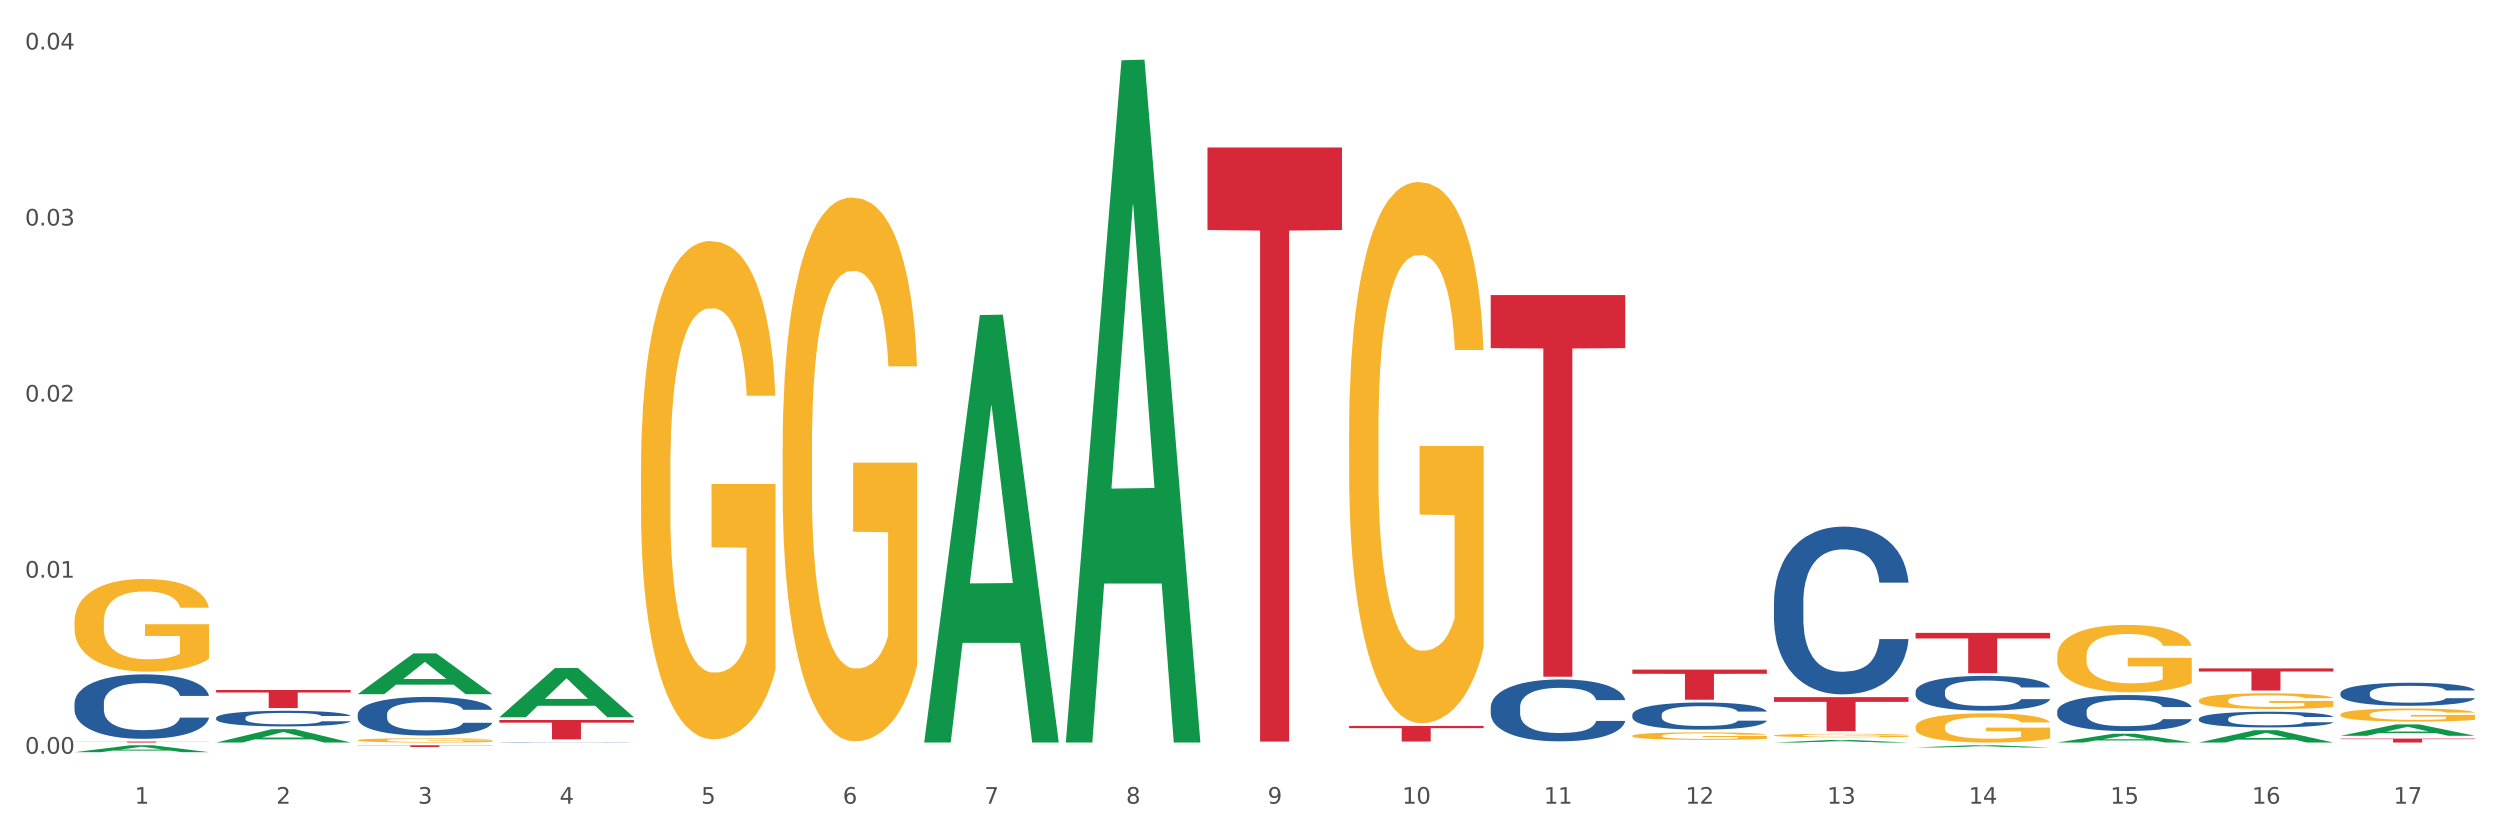 <?xml version="1.0" encoding="utf-8" standalone="no"?>
<!DOCTYPE svg PUBLIC "-//W3C//DTD SVG 1.1//EN"
  "http://www.w3.org/Graphics/SVG/1.1/DTD/svg11.dtd">
<svg xmlns:xlink="http://www.w3.org/1999/xlink" width="1080pt" height="360pt" viewBox="0 0 1080 360" xmlns="http://www.w3.org/2000/svg" version="1.1">
 <rect x="0" y="0" width="1080" height="360" fill="#333333" stroke="none"/>
 <defs>
  <style type="text/css">*{stroke-linejoin: round; stroke-linecap: butt}</style>
 </defs>
 <g id="figure_1">
  <g id="patch_1">
   <path d="M 0 360 
L 1080 360 
L 1080 0 
L 0 0 
z
" style="fill: #ffffff; stroke: #ffffff; stroke-linejoin: miter"/>
  </g>
  <g id="axes_1">
   <g id="matplotlib.axis_1">
    <g id="xtick_1">
     <g id="text_1">
      <!-- 1 -->
      <g style="fill: #4d4d4d" transform="translate(58.182 347.204) scale(0.096 -0.096)">
       <defs>
        <path id="DejaVuSans-31" d="M 794 531 
L 1825 531 
L 1825 4091 
L 703 3866 
L 703 4441 
L 1819 4666 
L 2450 4666 
L 2450 531 
L 3481 531 
L 3481 0 
L 794 0 
L 794 531 
z
" transform="scale(0.016)"/>
       </defs>
       <use xlink:href="#DejaVuSans-31"/>
      </g>
     </g>
    </g>
    <g id="xtick_2">
     <g id="text_2">
      <!-- 2 -->
      <g style="fill: #4d4d4d" transform="translate(119.364 347.204) scale(0.096 -0.096)">
       <defs>
        <path id="DejaVuSans-32" d="M 1228 531 
L 3431 531 
L 3431 0 
L 469 0 
L 469 531 
Q 828 903 1448 1529 
Q 2069 2156 2228 2338 
Q 2531 2678 2651 2914 
Q 2772 3150 2772 3378 
Q 2772 3750 2511 3984 
Q 2250 4219 1831 4219 
Q 1534 4219 1204 4116 
Q 875 4013 500 3803 
L 500 4441 
Q 881 4594 1212 4672 
Q 1544 4750 1819 4750 
Q 2544 4750 2975 4387 
Q 3406 4025 3406 3419 
Q 3406 3131 3298 2873 
Q 3191 2616 2906 2266 
Q 2828 2175 2409 1742 
Q 1991 1309 1228 531 
z
" transform="scale(0.016)"/>
       </defs>
       <use xlink:href="#DejaVuSans-32"/>
      </g>
     </g>
    </g>
    <g id="xtick_3">
     <g id="text_3">
      <!-- 3 -->
      <g style="fill: #4d4d4d" transform="translate(180.545 347.204) scale(0.096 -0.096)">
       <defs>
        <path id="DejaVuSans-33" d="M 2597 2516 
Q 3050 2419 3304 2112 
Q 3559 1806 3559 1356 
Q 3559 666 3084 287 
Q 2609 -91 1734 -91 
Q 1441 -91 1130 -33 
Q 819 25 488 141 
L 488 750 
Q 750 597 1062 519 
Q 1375 441 1716 441 
Q 2309 441 2620 675 
Q 2931 909 2931 1356 
Q 2931 1769 2642 2001 
Q 2353 2234 1838 2234 
L 1294 2234 
L 1294 2753 
L 1863 2753 
Q 2328 2753 2575 2939 
Q 2822 3125 2822 3475 
Q 2822 3834 2567 4026 
Q 2313 4219 1838 4219 
Q 1578 4219 1281 4162 
Q 984 4106 628 3988 
L 628 4550 
Q 988 4650 1302 4700 
Q 1616 4750 1894 4750 
Q 2613 4750 3031 4423 
Q 3450 4097 3450 3541 
Q 3450 3153 3228 2886 
Q 3006 2619 2597 2516 
z
" transform="scale(0.016)"/>
       </defs>
       <use xlink:href="#DejaVuSans-33"/>
      </g>
     </g>
    </g>
    <g id="xtick_4">
     <g id="text_4">
      <!-- 4 -->
      <g style="fill: #4d4d4d" transform="translate(241.726 347.204) scale(0.096 -0.096)">
       <defs>
        <path id="DejaVuSans-34" d="M 2419 4116 
L 825 1625 
L 2419 1625 
L 2419 4116 
z
M 2253 4666 
L 3047 4666 
L 3047 1625 
L 3713 1625 
L 3713 1100 
L 3047 1100 
L 3047 0 
L 2419 0 
L 2419 1100 
L 313 1100 
L 313 1709 
L 2253 4666 
z
" transform="scale(0.016)"/>
       </defs>
       <use xlink:href="#DejaVuSans-34"/>
      </g>
     </g>
    </g>
    <g id="xtick_5">
     <g id="text_5">
      <!-- 5 -->
      <g style="fill: #4d4d4d" transform="translate(302.908 347.204) scale(0.096 -0.096)">
       <defs>
        <path id="DejaVuSans-35" d="M 691 4666 
L 3169 4666 
L 3169 4134 
L 1269 4134 
L 1269 2991 
Q 1406 3038 1543 3061 
Q 1681 3084 1819 3084 
Q 2600 3084 3056 2656 
Q 3513 2228 3513 1497 
Q 3513 744 3044 326 
Q 2575 -91 1722 -91 
Q 1428 -91 1123 -41 
Q 819 9 494 109 
L 494 744 
Q 775 591 1075 516 
Q 1375 441 1709 441 
Q 2250 441 2565 725 
Q 2881 1009 2881 1497 
Q 2881 1984 2565 2268 
Q 2250 2553 1709 2553 
Q 1456 2553 1204 2497 
Q 953 2441 691 2322 
L 691 4666 
z
" transform="scale(0.016)"/>
       </defs>
       <use xlink:href="#DejaVuSans-35"/>
      </g>
     </g>
    </g>
    <g id="xtick_6">
     <g id="text_6">
      <!-- 6 -->
      <g style="fill: #4d4d4d" transform="translate(364.089 347.204) scale(0.096 -0.096)">
       <defs>
        <path id="DejaVuSans-36" d="M 2113 2584 
Q 1688 2584 1439 2293 
Q 1191 2003 1191 1497 
Q 1191 994 1439 701 
Q 1688 409 2113 409 
Q 2538 409 2786 701 
Q 3034 994 3034 1497 
Q 3034 2003 2786 2293 
Q 2538 2584 2113 2584 
z
M 3366 4563 
L 3366 3988 
Q 3128 4100 2886 4159 
Q 2644 4219 2406 4219 
Q 1781 4219 1451 3797 
Q 1122 3375 1075 2522 
Q 1259 2794 1537 2939 
Q 1816 3084 2150 3084 
Q 2853 3084 3261 2657 
Q 3669 2231 3669 1497 
Q 3669 778 3244 343 
Q 2819 -91 2113 -91 
Q 1303 -91 875 529 
Q 447 1150 447 2328 
Q 447 3434 972 4092 
Q 1497 4750 2381 4750 
Q 2619 4750 2861 4703 
Q 3103 4656 3366 4563 
z
" transform="scale(0.016)"/>
       </defs>
       <use xlink:href="#DejaVuSans-36"/>
      </g>
     </g>
    </g>
    <g id="xtick_7">
     <g id="text_7">
      <!-- 7 -->
      <g style="fill: #4d4d4d" transform="translate(425.271 347.204) scale(0.096 -0.096)">
       <defs>
        <path id="DejaVuSans-37" d="M 525 4666 
L 3525 4666 
L 3525 4397 
L 1831 0 
L 1172 0 
L 2766 4134 
L 525 4134 
L 525 4666 
z
" transform="scale(0.016)"/>
       </defs>
       <use xlink:href="#DejaVuSans-37"/>
      </g>
     </g>
    </g>
    <g id="xtick_8">
     <g id="text_8">
      <!-- 8 -->
      <g style="fill: #4d4d4d" transform="translate(486.452 347.204) scale(0.096 -0.096)">
       <defs>
        <path id="DejaVuSans-38" d="M 2034 2216 
Q 1584 2216 1326 1975 
Q 1069 1734 1069 1313 
Q 1069 891 1326 650 
Q 1584 409 2034 409 
Q 2484 409 2743 651 
Q 3003 894 3003 1313 
Q 3003 1734 2745 1975 
Q 2488 2216 2034 2216 
z
M 1403 2484 
Q 997 2584 770 2862 
Q 544 3141 544 3541 
Q 544 4100 942 4425 
Q 1341 4750 2034 4750 
Q 2731 4750 3128 4425 
Q 3525 4100 3525 3541 
Q 3525 3141 3298 2862 
Q 3072 2584 2669 2484 
Q 3125 2378 3379 2068 
Q 3634 1759 3634 1313 
Q 3634 634 3220 271 
Q 2806 -91 2034 -91 
Q 1263 -91 848 271 
Q 434 634 434 1313 
Q 434 1759 690 2068 
Q 947 2378 1403 2484 
z
M 1172 3481 
Q 1172 3119 1398 2916 
Q 1625 2713 2034 2713 
Q 2441 2713 2670 2916 
Q 2900 3119 2900 3481 
Q 2900 3844 2670 4047 
Q 2441 4250 2034 4250 
Q 1625 4250 1398 4047 
Q 1172 3844 1172 3481 
z
" transform="scale(0.016)"/>
       </defs>
       <use xlink:href="#DejaVuSans-38"/>
      </g>
     </g>
    </g>
    <g id="xtick_9">
     <g id="text_9">
      <!-- 9 -->
      <g style="fill: #4d4d4d" transform="translate(547.634 347.204) scale(0.096 -0.096)">
       <defs>
        <path id="DejaVuSans-39" d="M 703 97 
L 703 672 
Q 941 559 1184 500 
Q 1428 441 1663 441 
Q 2288 441 2617 861 
Q 2947 1281 2994 2138 
Q 2813 1869 2534 1725 
Q 2256 1581 1919 1581 
Q 1219 1581 811 2004 
Q 403 2428 403 3163 
Q 403 3881 828 4315 
Q 1253 4750 1959 4750 
Q 2769 4750 3195 4129 
Q 3622 3509 3622 2328 
Q 3622 1225 3098 567 
Q 2575 -91 1691 -91 
Q 1453 -91 1209 -44 
Q 966 3 703 97 
z
M 1959 2075 
Q 2384 2075 2632 2365 
Q 2881 2656 2881 3163 
Q 2881 3666 2632 3958 
Q 2384 4250 1959 4250 
Q 1534 4250 1286 3958 
Q 1038 3666 1038 3163 
Q 1038 2656 1286 2365 
Q 1534 2075 1959 2075 
z
" transform="scale(0.016)"/>
       </defs>
       <use xlink:href="#DejaVuSans-39"/>
      </g>
     </g>
    </g>
    <g id="xtick_10">
     <g id="text_10">
      <!-- 10 -->
      <g style="fill: #4d4d4d" transform="translate(605.761 347.204) scale(0.096 -0.096)">
       <defs>
        <path id="DejaVuSans-30" d="M 2034 4250 
Q 1547 4250 1301 3770 
Q 1056 3291 1056 2328 
Q 1056 1369 1301 889 
Q 1547 409 2034 409 
Q 2525 409 2770 889 
Q 3016 1369 3016 2328 
Q 3016 3291 2770 3770 
Q 2525 4250 2034 4250 
z
M 2034 4750 
Q 2819 4750 3233 4129 
Q 3647 3509 3647 2328 
Q 3647 1150 3233 529 
Q 2819 -91 2034 -91 
Q 1250 -91 836 529 
Q 422 1150 422 2328 
Q 422 3509 836 4129 
Q 1250 4750 2034 4750 
z
" transform="scale(0.016)"/>
       </defs>
       <use xlink:href="#DejaVuSans-31"/>
       <use xlink:href="#DejaVuSans-30" transform="translate(63.623 0)"/>
      </g>
     </g>
    </g>
    <g id="xtick_11">
     <g id="text_11">
      <!-- 11 -->
      <g style="fill: #4d4d4d" transform="translate(666.942 347.204) scale(0.096 -0.096)">
       <use xlink:href="#DejaVuSans-31"/>
       <use xlink:href="#DejaVuSans-31" transform="translate(63.623 0)"/>
      </g>
     </g>
    </g>
    <g id="xtick_12">
     <g id="text_12">
      <!-- 12 -->
      <g style="fill: #4d4d4d" transform="translate(728.124 347.204) scale(0.096 -0.096)">
       <use xlink:href="#DejaVuSans-31"/>
       <use xlink:href="#DejaVuSans-32" transform="translate(63.623 0)"/>
      </g>
     </g>
    </g>
    <g id="xtick_13">
     <g id="text_13">
      <!-- 13 -->
      <g style="fill: #4d4d4d" transform="translate(789.305 347.204) scale(0.096 -0.096)">
       <use xlink:href="#DejaVuSans-31"/>
       <use xlink:href="#DejaVuSans-33" transform="translate(63.623 0)"/>
      </g>
     </g>
    </g>
    <g id="xtick_14">
     <g id="text_14">
      <!-- 14 -->
      <g style="fill: #4d4d4d" transform="translate(850.487 347.204) scale(0.096 -0.096)">
       <use xlink:href="#DejaVuSans-31"/>
       <use xlink:href="#DejaVuSans-34" transform="translate(63.623 0)"/>
      </g>
     </g>
    </g>
    <g id="xtick_15">
     <g id="text_15">
      <!-- 15 -->
      <g style="fill: #4d4d4d" transform="translate(911.668 347.204) scale(0.096 -0.096)">
       <use xlink:href="#DejaVuSans-31"/>
       <use xlink:href="#DejaVuSans-35" transform="translate(63.623 0)"/>
      </g>
     </g>
    </g>
    <g id="xtick_16">
     <g id="text_16">
      <!-- 16 -->
      <g style="fill: #4d4d4d" transform="translate(972.849 347.204) scale(0.096 -0.096)">
       <use xlink:href="#DejaVuSans-31"/>
       <use xlink:href="#DejaVuSans-36" transform="translate(63.623 0)"/>
      </g>
     </g>
    </g>
    <g id="xtick_17">
     <g id="text_17">
      <!-- 17 -->
      <g style="fill: #4d4d4d" transform="translate(1034.031 347.204) scale(0.096 -0.096)">
       <use xlink:href="#DejaVuSans-31"/>
       <use xlink:href="#DejaVuSans-37" transform="translate(63.623 0)"/>
      </g>
     </g>
    </g>
    <g id="xtick_18"/>
    <g id="xtick_19"/>
    <g id="xtick_20"/>
    <g id="xtick_21"/>
    <g id="xtick_22"/>
    <g id="xtick_23"/>
    <g id="xtick_24"/>
    <g id="xtick_25"/>
    <g id="xtick_26"/>
    <g id="xtick_27"/>
    <g id="xtick_28"/>
    <g id="xtick_29"/>
    <g id="xtick_30"/>
    <g id="xtick_31"/>
    <g id="xtick_32"/>
    <g id="xtick_33"/>
   </g>
   <g id="matplotlib.axis_2">
    <g id="ytick_1">
     <g id="text_18">
      <!-- 0.00 -->
      <g style="fill: #4d4d4d" transform="translate(10.8 325.604) scale(0.096 -0.096)">
       <defs>
        <path id="DejaVuSans-2e" d="M 684 794 
L 1344 794 
L 1344 0 
L 684 0 
L 684 794 
z
" transform="scale(0.016)"/>
       </defs>
       <use xlink:href="#DejaVuSans-30"/>
       <use xlink:href="#DejaVuSans-2e" transform="translate(63.623 0)"/>
       <use xlink:href="#DejaVuSans-30" transform="translate(95.41 0)"/>
       <use xlink:href="#DejaVuSans-30" transform="translate(159.033 0)"/>
      </g>
     </g>
    </g>
    <g id="ytick_2">
     <g id="text_19">
      <!-- 0.01 -->
      <g style="fill: #4d4d4d" transform="translate(10.8 249.549) scale(0.096 -0.096)">
       <use xlink:href="#DejaVuSans-30"/>
       <use xlink:href="#DejaVuSans-2e" transform="translate(63.623 0)"/>
       <use xlink:href="#DejaVuSans-30" transform="translate(95.41 0)"/>
       <use xlink:href="#DejaVuSans-31" transform="translate(159.033 0)"/>
      </g>
     </g>
    </g>
    <g id="ytick_3">
     <g id="text_20">
      <!-- 0.02 -->
      <g style="fill: #4d4d4d" transform="translate(10.8 173.494) scale(0.096 -0.096)">
       <use xlink:href="#DejaVuSans-30"/>
       <use xlink:href="#DejaVuSans-2e" transform="translate(63.623 0)"/>
       <use xlink:href="#DejaVuSans-30" transform="translate(95.41 0)"/>
       <use xlink:href="#DejaVuSans-32" transform="translate(159.033 0)"/>
      </g>
     </g>
    </g>
    <g id="ytick_4">
     <g id="text_21">
      <!-- 0.03 -->
      <g style="fill: #4d4d4d" transform="translate(10.8 97.439) scale(0.096 -0.096)">
       <use xlink:href="#DejaVuSans-30"/>
       <use xlink:href="#DejaVuSans-2e" transform="translate(63.623 0)"/>
       <use xlink:href="#DejaVuSans-30" transform="translate(95.41 0)"/>
       <use xlink:href="#DejaVuSans-33" transform="translate(159.033 0)"/>
      </g>
     </g>
    </g>
    <g id="ytick_5">
     <g id="text_22">
      <!-- 0.04 -->
      <g style="fill: #4d4d4d" transform="translate(10.8 21.384) scale(0.096 -0.096)">
       <use xlink:href="#DejaVuSans-30"/>
       <use xlink:href="#DejaVuSans-2e" transform="translate(63.623 0)"/>
       <use xlink:href="#DejaVuSans-30" transform="translate(95.41 0)"/>
       <use xlink:href="#DejaVuSans-34" transform="translate(159.033 0)"/>
      </g>
     </g>
    </g>
    <g id="ytick_6"/>
    <g id="ytick_7"/>
    <g id="ytick_8"/>
    <g id="ytick_9"/>
   </g>
   <g id="PolyCollection_1">
    <path d="M 32.175 324.944 
L 32.235 324.941 
L 56.203 321.959 
L 66.15 321.956 
L 90.297 324.95 
L 78.793 324.95 
L 73.58 324.253 
L 48.833 324.253 
L 48.653 324.264 
L 43.62 324.95 
L 32.175 324.95 
L 32.175 324.944 
L 51.949 323.837 
L 70.464 323.834 
L 61.296 322.594 
L 61.176 322.589 
L 61.056 322.597 
L 51.889 323.834 
L 51.949 323.837 
L 32.175 324.944 
z
" clip-path="url(#p2d8bc52308)" style="fill: #109648"/>
    <path d="M 93.356 320.761 
L 93.416 320.755 
L 117.384 315.001 
L 127.331 314.995 
L 151.479 320.772 
L 139.974 320.772 
L 134.761 319.427 
L 110.014 319.427 
L 109.834 319.448 
L 104.801 320.772 
L 93.356 320.772 
L 93.356 320.761 
L 113.13 318.624 
L 131.645 318.618 
L 122.478 316.227 
L 122.358 316.216 
L 122.238 316.232 
L 113.07 318.618 
L 113.13 318.624 
L 93.356 320.761 
z
" clip-path="url(#p2d8bc52308)" style="fill: #109648"/>
    <path d="M 154.538 299.853 
L 154.598 299.836 
L 178.566 282.277 
L 188.512 282.26 
L 212.66 299.886 
L 201.156 299.886 
L 195.943 295.781 
L 171.196 295.781 
L 171.016 295.848 
L 165.983 299.886 
L 154.538 299.886 
L 154.538 299.853 
L 174.311 293.332 
L 192.827 293.316 
L 183.659 286.017 
L 183.539 285.984 
L 183.419 286.034 
L 174.251 293.316 
L 174.311 293.332 
L 154.538 299.853 
z
" clip-path="url(#p2d8bc52308)" style="fill: #109648"/>
    <path d="M 215.719 309.808 
L 215.779 309.788 
L 239.747 288.598 
L 249.694 288.578 
L 273.842 309.848 
L 262.337 309.848 
L 257.124 304.895 
L 232.377 304.895 
L 232.197 304.974 
L 227.164 309.848 
L 215.719 309.848 
L 215.719 309.808 
L 235.493 301.939 
L 254.008 301.919 
L 244.84 293.111 
L 244.72 293.072 
L 244.601 293.131 
L 235.433 301.919 
L 235.493 301.939 
L 215.719 309.808 
z
" clip-path="url(#p2d8bc52308)" style="fill: #109648"/>
    <path d="M 399.263 320.425 
L 399.323 320.251 
L 423.291 136.098 
L 433.238 135.925 
L 457.386 320.772 
L 445.881 320.772 
L 440.668 277.728 
L 415.921 277.728 
L 415.741 278.422 
L 410.708 320.772 
L 399.263 320.772 
L 399.263 320.425 
L 419.037 252.04 
L 437.552 251.866 
L 428.385 175.324 
L 428.265 174.977 
L 428.145 175.498 
L 418.977 251.866 
L 419.037 252.04 
L 399.263 320.425 
z
" clip-path="url(#p2d8bc52308)" style="fill: #109648"/>
    <path d="M 643.989 127.472 
L 702.112 127.472 
L 702.112 150.384 
L 679.248 150.539 
L 679.248 292.343 
L 666.715 292.343 
L 666.715 150.539 
L 643.989 150.384 
L 643.989 127.627 
L 643.989 127.472 
z
" clip-path="url(#p2d8bc52308)" style="fill: #d62839"/>
    <path d="M 582.808 313.608 
L 640.93 313.608 
L 640.93 314.545 
L 618.067 314.551 
L 618.067 320.349 
L 605.533 320.349 
L 605.533 314.551 
L 582.808 314.545 
L 582.808 313.615 
L 582.808 313.608 
z
" clip-path="url(#p2d8bc52308)" style="fill: #d62839"/>
    <path d="M 521.626 63.7 
L 579.749 63.7 
L 579.749 99.369 
L 556.885 99.61 
L 556.885 320.371 
L 544.352 320.371 
L 544.352 99.61 
L 521.626 99.369 
L 521.626 63.941 
L 521.626 63.7 
z
" clip-path="url(#p2d8bc52308)" style="fill: #d62839"/>
    <path d="M 705.171 289.28 
L 763.293 289.28 
L 763.293 291.089 
L 740.43 291.101 
L 740.43 302.298 
L 727.896 302.298 
L 727.896 291.101 
L 705.171 291.089 
L 705.171 289.292 
L 705.171 289.28 
z
" clip-path="url(#p2d8bc52308)" style="fill: #d62839"/>
    <path d="M 32.175 320.355 
L 90.297 320.355 
L 90.297 320.413 
L 67.434 320.414 
L 67.434 320.772 
L 54.901 320.772 
L 54.901 320.414 
L 32.175 320.413 
L 32.175 320.356 
L 32.175 320.355 
z
" clip-path="url(#p2d8bc52308)" style="fill: #d62839"/>
    <path d="M 154.538 321.956 
L 212.66 321.956 
L 212.66 322.062 
L 189.797 322.062 
L 189.797 322.713 
L 177.263 322.713 
L 177.263 322.062 
L 154.538 322.062 
L 154.538 321.957 
L 154.538 321.956 
z
" clip-path="url(#p2d8bc52308)" style="fill: #d62839"/>
    <path d="M 93.356 298.09 
L 151.479 298.09 
L 151.479 299.172 
L 128.615 299.18 
L 128.615 305.881 
L 116.082 305.881 
L 116.082 299.18 
L 93.356 299.172 
L 93.356 298.097 
L 93.356 298.09 
z
" clip-path="url(#p2d8bc52308)" style="fill: #d62839"/>
    <path d="M 215.719 311.032 
L 273.842 311.032 
L 273.842 312.195 
L 250.978 312.203 
L 250.978 319.398 
L 238.445 319.398 
L 238.445 312.203 
L 215.719 312.195 
L 215.719 311.04 
L 215.719 311.032 
z
" clip-path="url(#p2d8bc52308)" style="fill: #d62839"/>
    <path d="M 154.538 319.78 
L 154.606 319.779 
L 154.606 319.718 
L 154.744 319.666 
L 155.43 319.54 
L 156.459 319.435 
L 157.214 319.38 
L 157.969 319.334 
L 158.861 319.289 
L 159.959 319.242 
L 161.949 319.173 
L 163.184 319.138 
L 164.694 319.1 
L 167.439 319.047 
L 169.429 319.016 
L 171.487 318.991 
L 174.85 318.961 
L 177.046 318.947 
L 179.379 318.937 
L 182.192 318.931 
L 184.32 318.929 
L 188.986 318.934 
L 192.966 318.949 
L 194.887 318.961 
L 197.358 318.981 
L 198.661 318.994 
L 200.789 319.021 
L 202.985 319.057 
L 204.494 319.087 
L 206.759 319.144 
L 208.474 319.201 
L 210.053 319.272 
L 210.876 319.321 
L 211.494 319.366 
L 212.043 319.419 
L 212.592 319.501 
L 200.24 319.501 
L 199.759 319.442 
L 199.005 319.387 
L 197.907 319.333 
L 196.946 319.299 
L 195.299 319.257 
L 193.789 319.23 
L 192.211 319.21 
L 190.29 319.193 
L 188.78 319.185 
L 186.653 319.178 
L 182.467 319.18 
L 179.653 319.193 
L 177.732 319.21 
L 176.497 319.225 
L 175.399 319.242 
L 174.164 319.265 
L 172.723 319.301 
L 171.693 319.333 
L 170.664 319.373 
L 169.84 319.414 
L 169.086 319.461 
L 168.468 319.511 
L 167.988 319.563 
L 167.576 319.627 
L 167.233 319.733 
L 167.233 319.964 
L 167.37 320.016 
L 167.713 320.085 
L 168.125 320.137 
L 168.811 320.199 
L 169.429 320.242 
L 170.595 320.302 
L 171.899 320.353 
L 172.928 320.385 
L 173.958 320.412 
L 175.742 320.449 
L 177.732 320.479 
L 179.447 320.497 
L 181.781 320.514 
L 183.359 320.521 
L 184.731 320.524 
L 188.094 320.524 
L 190.495 320.519 
L 193.172 320.507 
L 195.23 320.492 
L 196.946 320.474 
L 198.867 320.444 
L 200.102 320.415 
L 200.102 320.063 
L 185.006 320.061 
L 185.006 319.828 
L 212.66 319.828 
L 212.66 320.514 
L 211.494 320.55 
L 210.19 320.582 
L 208.817 320.61 
L 206.759 320.645 
L 204.288 320.679 
L 202.092 320.703 
L 199.759 320.723 
L 197.014 320.741 
L 193.446 320.758 
L 191.25 320.765 
L 188.505 320.77 
L 185.28 320.772 
L 182.467 320.768 
L 179.722 320.76 
L 176.84 320.745 
L 174.026 320.723 
L 171.899 320.701 
L 169.772 320.674 
L 167.507 320.639 
L 165.723 320.605 
L 164.351 320.575 
L 162.841 320.536 
L 161.194 320.486 
L 159.959 320.44 
L 158.861 320.393 
L 157.694 320.332 
L 156.871 320.28 
L 156.048 320.215 
L 155.567 320.166 
L 155.018 320.09 
L 154.606 319.984 
L 154.538 319.78 
z
" clip-path="url(#p2d8bc52308)" style="fill: #f7b32b"/>
    <path d="M 766.352 301.155 
L 824.474 301.155 
L 824.474 303.193 
L 801.611 303.207 
L 801.611 315.821 
L 789.078 315.821 
L 789.078 303.207 
L 766.352 303.193 
L 766.352 301.169 
L 766.352 301.155 
z
" clip-path="url(#p2d8bc52308)" style="fill: #d62839"/>
    <path d="M 827.533 273.389 
L 885.656 273.389 
L 885.656 275.807 
L 862.792 275.823 
L 862.792 290.786 
L 850.259 290.786 
L 850.259 275.823 
L 827.533 275.807 
L 827.533 273.405 
L 827.533 273.389 
z
" clip-path="url(#p2d8bc52308)" style="fill: #d62839"/>
    <path d="M 949.896 288.762 
L 1008.019 288.762 
L 1008.019 290.09 
L 985.155 290.099 
L 985.155 298.313 
L 972.622 298.313 
L 972.622 290.099 
L 949.896 290.09 
L 949.896 288.771 
L 949.896 288.762 
z
" clip-path="url(#p2d8bc52308)" style="fill: #d62839"/>
    <path d="M 1011.078 319.063 
L 1069.2 319.063 
L 1069.2 319.301 
L 1046.337 319.302 
L 1046.337 320.772 
L 1033.803 320.772 
L 1033.803 319.302 
L 1011.078 319.301 
L 1011.078 319.065 
L 1011.078 319.063 
z
" clip-path="url(#p2d8bc52308)" style="fill: #d62839"/>
    <path d="M 276.901 203.591 
L 276.969 203.394 
L 276.969 196.317 
L 277.107 190.222 
L 277.793 175.478 
L 278.822 163.289 
L 279.577 156.802 
L 280.332 151.494 
L 281.224 146.186 
L 282.322 140.681 
L 284.312 132.621 
L 285.547 128.492 
L 287.057 124.167 
L 289.801 117.876 
L 291.792 114.338 
L 293.85 111.389 
L 297.213 107.85 
L 299.408 106.277 
L 301.742 105.098 
L 304.555 104.311 
L 306.682 104.115 
L 311.349 104.705 
L 315.329 106.474 
L 317.25 107.85 
L 319.72 110.209 
L 321.024 111.782 
L 323.152 114.927 
L 325.347 119.056 
L 326.857 122.594 
L 329.122 129.279 
L 330.837 135.963 
L 332.415 144.22 
L 333.239 149.921 
L 333.856 155.229 
L 334.405 161.323 
L 334.954 170.956 
L 322.603 170.956 
L 322.122 164.076 
L 321.367 157.588 
L 320.269 151.297 
L 319.309 147.365 
L 317.662 142.45 
L 316.152 139.305 
L 314.574 136.946 
L 312.652 134.98 
L 311.143 133.997 
L 309.015 133.21 
L 304.83 133.407 
L 302.016 134.98 
L 300.095 136.946 
L 298.86 138.715 
L 297.762 140.681 
L 296.526 143.433 
L 295.085 147.562 
L 294.056 151.297 
L 293.027 156.015 
L 292.203 160.733 
L 291.448 166.238 
L 290.831 172.136 
L 290.35 178.23 
L 289.939 185.701 
L 289.596 198.086 
L 289.596 225.019 
L 289.733 231.114 
L 290.076 239.174 
L 290.488 245.268 
L 291.174 252.542 
L 291.792 257.457 
L 292.958 264.534 
L 294.262 270.432 
L 295.291 274.167 
L 296.321 277.313 
L 298.105 281.638 
L 300.095 285.177 
L 301.81 287.339 
L 304.143 289.305 
L 305.722 290.091 
L 307.094 290.485 
L 310.457 290.485 
L 312.858 289.895 
L 315.535 288.519 
L 317.593 286.749 
L 319.309 284.587 
L 321.23 281.048 
L 322.465 277.706 
L 322.465 236.618 
L 307.369 236.422 
L 307.369 209.095 
L 335.023 209.095 
L 335.023 289.305 
L 333.856 293.433 
L 332.553 297.169 
L 331.18 300.511 
L 329.122 304.639 
L 326.651 308.571 
L 324.455 311.323 
L 322.122 313.683 
L 319.377 315.845 
L 315.809 317.811 
L 313.613 318.597 
L 310.868 319.187 
L 307.643 319.384 
L 304.83 318.991 
L 302.085 318.008 
L 299.203 316.238 
L 296.389 313.683 
L 294.262 311.127 
L 292.135 307.981 
L 289.87 303.853 
L 288.086 299.921 
L 286.714 296.382 
L 285.204 291.861 
L 283.557 285.963 
L 282.322 280.655 
L 281.224 275.15 
L 280.057 268.073 
L 279.234 261.979 
L 278.41 254.312 
L 277.93 248.61 
L 277.381 239.764 
L 276.969 227.378 
L 276.901 203.591 
z
" clip-path="url(#p2d8bc52308)" style="fill: #f7b32b"/>
    <path d="M 338.082 193.877 
L 338.151 193.662 
L 338.151 185.938 
L 338.288 179.286 
L 338.974 163.194 
L 340.003 149.891 
L 340.758 142.811 
L 341.513 137.018 
L 342.405 131.224 
L 343.503 125.217 
L 345.493 116.42 
L 346.728 111.914 
L 348.238 107.193 
L 350.983 100.327 
L 352.973 96.465 
L 355.032 93.247 
L 358.394 89.385 
L 360.59 87.668 
L 362.923 86.381 
L 365.737 85.523 
L 367.864 85.308 
L 372.53 85.952 
L 376.51 87.883 
L 378.431 89.385 
L 380.902 91.959 
L 382.206 93.676 
L 384.333 97.109 
L 386.529 101.615 
L 388.038 105.477 
L 390.303 112.772 
L 392.019 120.067 
L 393.597 129.079 
L 394.42 135.301 
L 395.038 141.094 
L 395.587 147.746 
L 396.136 158.259 
L 383.784 158.259 
L 383.304 150.75 
L 382.549 143.669 
L 381.451 136.803 
L 380.49 132.512 
L 378.843 127.148 
L 377.334 123.715 
L 375.755 121.14 
L 373.834 118.994 
L 372.324 117.922 
L 370.197 117.063 
L 366.011 117.278 
L 363.198 118.994 
L 361.276 121.14 
L 360.041 123.071 
L 358.943 125.217 
L 357.708 128.221 
L 356.267 132.726 
L 355.237 136.803 
L 354.208 141.953 
L 353.385 147.102 
L 352.63 153.11 
L 352.012 159.547 
L 351.532 166.198 
L 351.12 174.351 
L 350.777 187.869 
L 350.777 217.264 
L 350.914 223.915 
L 351.257 232.712 
L 351.669 239.364 
L 352.355 247.303 
L 352.973 252.667 
L 354.139 260.391 
L 355.443 266.828 
L 356.473 270.905 
L 357.502 274.338 
L 359.286 279.058 
L 361.276 282.92 
L 362.992 285.28 
L 365.325 287.426 
L 366.903 288.284 
L 368.276 288.713 
L 371.638 288.713 
L 374.04 288.07 
L 376.716 286.568 
L 378.775 284.637 
L 380.49 282.276 
L 382.412 278.414 
L 383.647 274.767 
L 383.647 229.923 
L 368.55 229.709 
L 368.55 199.884 
L 396.204 199.884 
L 396.204 287.426 
L 395.038 291.932 
L 393.734 296.008 
L 392.362 299.656 
L 390.303 304.162 
L 387.833 308.453 
L 385.637 311.457 
L 383.304 314.032 
L 380.559 316.392 
L 376.99 318.538 
L 374.795 319.396 
L 372.05 320.039 
L 368.824 320.254 
L 366.011 319.825 
L 363.266 318.752 
L 360.384 316.821 
L 357.571 314.032 
L 355.443 311.242 
L 353.316 307.809 
L 351.052 303.304 
L 349.267 299.012 
L 347.895 295.15 
L 346.385 290.215 
L 344.738 283.778 
L 343.503 277.985 
L 342.405 271.977 
L 341.239 264.253 
L 340.415 257.602 
L 339.592 249.234 
L 339.111 243.011 
L 338.562 233.356 
L 338.151 219.839 
L 338.082 193.877 
z
" clip-path="url(#p2d8bc52308)" style="fill: #f7b32b"/>
    <path d="M 32.175 268.621 
L 32.244 268.584 
L 32.244 267.268 
L 32.381 266.135 
L 33.067 263.393 
L 34.096 261.127 
L 34.851 259.92 
L 35.606 258.933 
L 36.498 257.946 
L 37.596 256.923 
L 39.586 255.424 
L 40.821 254.656 
L 42.331 253.852 
L 45.076 252.682 
L 47.066 252.024 
L 49.124 251.476 
L 52.487 250.818 
L 54.683 250.525 
L 57.016 250.306 
L 59.829 250.16 
L 61.957 250.123 
L 66.623 250.233 
L 70.603 250.562 
L 72.524 250.818 
L 74.995 251.256 
L 76.299 251.549 
L 78.426 252.134 
L 80.622 252.901 
L 82.131 253.56 
L 84.396 254.802 
L 86.111 256.045 
L 87.69 257.581 
L 88.513 258.641 
L 89.131 259.628 
L 89.68 260.761 
L 90.229 262.553 
L 77.877 262.553 
L 77.397 261.273 
L 76.642 260.067 
L 75.544 258.897 
L 74.583 258.166 
L 72.936 257.252 
L 71.426 256.667 
L 69.848 256.228 
L 67.927 255.863 
L 66.417 255.68 
L 64.29 255.534 
L 60.104 255.57 
L 57.29 255.863 
L 55.369 256.228 
L 54.134 256.557 
L 53.036 256.923 
L 51.801 257.435 
L 50.36 258.202 
L 49.33 258.897 
L 48.301 259.774 
L 47.478 260.652 
L 46.723 261.675 
L 46.105 262.772 
L 45.625 263.905 
L 45.213 265.294 
L 44.87 267.597 
L 44.87 272.606 
L 45.007 273.739 
L 45.35 275.238 
L 45.762 276.371 
L 46.448 277.724 
L 47.066 278.638 
L 48.232 279.954 
L 49.536 281.05 
L 50.566 281.745 
L 51.595 282.33 
L 53.379 283.134 
L 55.369 283.792 
L 57.085 284.194 
L 59.418 284.56 
L 60.996 284.706 
L 62.368 284.779 
L 65.731 284.779 
L 68.133 284.67 
L 70.809 284.414 
L 72.868 284.085 
L 74.583 283.683 
L 76.504 283.025 
L 77.74 282.403 
L 77.74 274.763 
L 62.643 274.726 
L 62.643 269.645 
L 90.297 269.645 
L 90.297 284.56 
L 89.131 285.328 
L 87.827 286.022 
L 86.455 286.644 
L 84.396 287.411 
L 81.926 288.143 
L 79.73 288.654 
L 77.397 289.093 
L 74.652 289.495 
L 71.083 289.861 
L 68.887 290.007 
L 66.143 290.117 
L 62.917 290.153 
L 60.104 290.08 
L 57.359 289.897 
L 54.477 289.568 
L 51.663 289.093 
L 49.536 288.618 
L 47.409 288.033 
L 45.144 287.265 
L 43.36 286.534 
L 41.988 285.876 
L 40.478 285.035 
L 38.831 283.938 
L 37.596 282.951 
L 36.498 281.928 
L 35.332 280.612 
L 34.508 279.478 
L 33.685 278.053 
L 33.204 276.993 
L 32.655 275.348 
L 32.244 273.044 
L 32.175 268.621 
z
" clip-path="url(#p2d8bc52308)" style="fill: #f7b32b"/>
    <path d="M 1011.078 308.698 
L 1011.146 308.692 
L 1011.146 308.506 
L 1011.284 308.346 
L 1011.97 307.958 
L 1012.999 307.638 
L 1013.754 307.467 
L 1014.509 307.327 
L 1015.401 307.188 
L 1016.499 307.043 
L 1018.489 306.831 
L 1019.724 306.723 
L 1021.234 306.609 
L 1023.978 306.443 
L 1025.969 306.35 
L 1028.027 306.273 
L 1031.39 306.18 
L 1033.585 306.138 
L 1035.919 306.107 
L 1038.732 306.087 
L 1040.859 306.081 
L 1045.526 306.097 
L 1049.506 306.144 
L 1051.427 306.18 
L 1053.897 306.242 
L 1055.201 306.283 
L 1057.328 306.366 
L 1059.524 306.474 
L 1061.034 306.567 
L 1063.299 306.743 
L 1065.014 306.919 
L 1066.592 307.136 
L 1067.416 307.286 
L 1068.033 307.426 
L 1068.582 307.586 
L 1069.131 307.839 
L 1056.78 307.839 
L 1056.299 307.658 
L 1055.544 307.488 
L 1054.446 307.322 
L 1053.486 307.219 
L 1051.839 307.09 
L 1050.329 307.007 
L 1048.751 306.945 
L 1046.829 306.893 
L 1045.32 306.867 
L 1043.192 306.847 
L 1039.007 306.852 
L 1036.193 306.893 
L 1034.272 306.945 
L 1033.037 306.991 
L 1031.939 307.043 
L 1030.703 307.115 
L 1029.262 307.224 
L 1028.233 307.322 
L 1027.204 307.446 
L 1026.38 307.57 
L 1025.625 307.715 
L 1025.008 307.87 
L 1024.527 308.031 
L 1024.116 308.227 
L 1023.773 308.553 
L 1023.773 309.261 
L 1023.91 309.421 
L 1024.253 309.633 
L 1024.665 309.794 
L 1025.351 309.985 
L 1025.969 310.114 
L 1027.135 310.3 
L 1028.439 310.455 
L 1029.468 310.554 
L 1030.498 310.636 
L 1032.282 310.75 
L 1034.272 310.843 
L 1035.987 310.9 
L 1038.32 310.952 
L 1039.899 310.972 
L 1041.271 310.983 
L 1044.634 310.983 
L 1047.035 310.967 
L 1049.712 310.931 
L 1051.77 310.884 
L 1053.486 310.828 
L 1055.407 310.735 
L 1056.642 310.647 
L 1056.642 309.566 
L 1041.546 309.561 
L 1041.546 308.842 
L 1069.2 308.842 
L 1069.2 310.952 
L 1068.033 311.06 
L 1066.73 311.158 
L 1065.357 311.246 
L 1063.299 311.355 
L 1060.828 311.458 
L 1058.632 311.531 
L 1056.299 311.593 
L 1053.554 311.65 
L 1049.986 311.701 
L 1047.79 311.722 
L 1045.045 311.738 
L 1041.82 311.743 
L 1039.007 311.732 
L 1036.262 311.706 
L 1033.38 311.66 
L 1030.566 311.593 
L 1028.439 311.526 
L 1026.312 311.443 
L 1024.047 311.334 
L 1022.263 311.231 
L 1020.891 311.138 
L 1019.381 311.019 
L 1017.734 310.864 
L 1016.499 310.724 
L 1015.401 310.579 
L 1014.234 310.393 
L 1013.411 310.233 
L 1012.587 310.031 
L 1012.107 309.881 
L 1011.558 309.649 
L 1011.146 309.323 
L 1011.078 308.698 
z
" clip-path="url(#p2d8bc52308)" style="fill: #f7b32b"/>
    <path d="M 705.171 317.881 
L 705.239 317.878 
L 705.239 317.771 
L 705.376 317.68 
L 706.063 317.457 
L 707.092 317.274 
L 707.847 317.176 
L 708.602 317.096 
L 709.494 317.016 
L 710.592 316.933 
L 712.582 316.812 
L 713.817 316.75 
L 715.327 316.685 
L 718.071 316.59 
L 720.061 316.537 
L 722.12 316.492 
L 725.483 316.439 
L 727.678 316.415 
L 730.012 316.398 
L 732.825 316.386 
L 734.952 316.383 
L 739.619 316.392 
L 743.599 316.418 
L 745.52 316.439 
L 747.99 316.475 
L 749.294 316.498 
L 751.421 316.546 
L 753.617 316.608 
L 755.127 316.661 
L 757.391 316.762 
L 759.107 316.862 
L 760.685 316.987 
L 761.509 317.073 
L 762.126 317.153 
L 762.675 317.244 
L 763.224 317.389 
L 750.872 317.389 
L 750.392 317.286 
L 749.637 317.188 
L 748.539 317.093 
L 747.579 317.034 
L 745.932 316.96 
L 744.422 316.913 
L 742.844 316.877 
L 740.922 316.848 
L 739.413 316.833 
L 737.285 316.821 
L 733.099 316.824 
L 730.286 316.848 
L 728.365 316.877 
L 727.129 316.904 
L 726.031 316.933 
L 724.796 316.975 
L 723.355 317.037 
L 722.326 317.093 
L 721.297 317.164 
L 720.473 317.235 
L 719.718 317.318 
L 719.101 317.407 
L 718.62 317.499 
L 718.209 317.611 
L 717.866 317.798 
L 717.866 318.204 
L 718.003 318.295 
L 718.346 318.417 
L 718.758 318.509 
L 719.444 318.618 
L 720.061 318.692 
L 721.228 318.799 
L 722.532 318.888 
L 723.561 318.944 
L 724.59 318.991 
L 726.375 319.056 
L 728.365 319.11 
L 730.08 319.142 
L 732.413 319.172 
L 733.992 319.184 
L 735.364 319.19 
L 738.726 319.19 
L 741.128 319.181 
L 743.804 319.16 
L 745.863 319.133 
L 747.579 319.101 
L 749.5 319.047 
L 750.735 318.997 
L 750.735 318.378 
L 735.638 318.375 
L 735.638 317.964 
L 763.293 317.964 
L 763.293 319.172 
L 762.126 319.234 
L 760.823 319.29 
L 759.45 319.341 
L 757.391 319.403 
L 754.921 319.462 
L 752.725 319.503 
L 750.392 319.539 
L 747.647 319.572 
L 744.079 319.601 
L 741.883 319.613 
L 739.138 319.622 
L 735.913 319.625 
L 733.099 319.619 
L 730.355 319.604 
L 727.473 319.577 
L 724.659 319.539 
L 722.532 319.5 
L 720.405 319.453 
L 718.14 319.391 
L 716.356 319.332 
L 714.983 319.278 
L 713.474 319.21 
L 711.827 319.121 
L 710.592 319.042 
L 709.494 318.959 
L 708.327 318.852 
L 707.504 318.76 
L 706.68 318.645 
L 706.2 318.559 
L 705.651 318.426 
L 705.239 318.239 
L 705.171 317.881 
z
" clip-path="url(#p2d8bc52308)" style="fill: #f7b32b"/>
    <path d="M 582.808 186.658 
L 582.876 186.444 
L 582.876 178.757 
L 583.014 172.138 
L 583.7 156.124 
L 584.729 142.885 
L 585.484 135.839 
L 586.239 130.074 
L 587.131 124.309 
L 588.229 118.33 
L 590.219 109.576 
L 591.454 105.092 
L 592.964 100.394 
L 595.709 93.561 
L 597.699 89.718 
L 599.757 86.515 
L 603.12 82.672 
L 605.316 80.964 
L 607.649 79.682 
L 610.462 78.828 
L 612.589 78.615 
L 617.256 79.255 
L 621.236 81.177 
L 623.157 82.672 
L 625.628 85.234 
L 626.931 86.942 
L 629.059 90.359 
L 631.254 94.843 
L 632.764 98.686 
L 635.029 105.946 
L 636.744 113.206 
L 638.322 122.174 
L 639.146 128.366 
L 639.764 134.131 
L 640.312 140.75 
L 640.861 151.213 
L 628.51 151.213 
L 628.029 143.74 
L 627.274 136.693 
L 626.176 129.861 
L 625.216 125.59 
L 623.569 120.252 
L 622.059 116.836 
L 620.481 114.273 
L 618.56 112.138 
L 617.05 111.07 
L 614.923 110.216 
L 610.737 110.43 
L 607.923 112.138 
L 606.002 114.273 
L 604.767 116.195 
L 603.669 118.33 
L 602.433 121.32 
L 600.992 125.804 
L 599.963 129.861 
L 598.934 134.985 
L 598.11 140.11 
L 597.355 146.088 
L 596.738 152.494 
L 596.258 159.113 
L 595.846 167.227 
L 595.503 180.679 
L 595.503 209.932 
L 595.64 216.551 
L 595.983 225.306 
L 596.395 231.925 
L 597.081 239.825 
L 597.699 245.163 
L 598.865 252.85 
L 600.169 259.256 
L 601.198 263.313 
L 602.228 266.729 
L 604.012 271.427 
L 606.002 275.27 
L 607.717 277.619 
L 610.05 279.754 
L 611.629 280.608 
L 613.001 281.035 
L 616.364 281.035 
L 618.765 280.395 
L 621.442 278.9 
L 623.5 276.979 
L 625.216 274.63 
L 627.137 270.786 
L 628.372 267.156 
L 628.372 222.53 
L 613.276 222.316 
L 613.276 192.637 
L 640.93 192.637 
L 640.93 279.754 
L 639.764 284.238 
L 638.46 288.295 
L 637.087 291.925 
L 635.029 296.409 
L 632.558 300.68 
L 630.362 303.669 
L 628.029 306.231 
L 625.284 308.58 
L 621.716 310.715 
L 619.52 311.569 
L 616.775 312.21 
L 613.55 312.423 
L 610.737 311.996 
L 607.992 310.929 
L 605.11 309.007 
L 602.296 306.231 
L 600.169 303.455 
L 598.042 300.039 
L 595.777 295.555 
L 593.993 291.285 
L 592.621 287.441 
L 591.111 282.53 
L 589.464 276.124 
L 588.229 270.359 
L 587.131 264.381 
L 585.964 256.694 
L 585.141 250.074 
L 584.317 241.747 
L 583.837 235.555 
L 583.288 225.946 
L 582.876 212.494 
L 582.808 186.658 
z
" clip-path="url(#p2d8bc52308)" style="fill: #f7b32b"/>
    <path d="M 949.896 302.634 
L 949.965 302.628 
L 949.965 302.405 
L 950.102 302.213 
L 950.788 301.748 
L 951.818 301.364 
L 952.572 301.159 
L 953.327 300.992 
L 954.219 300.824 
L 955.317 300.651 
L 957.307 300.397 
L 958.543 300.267 
L 960.052 300.13 
L 962.797 299.932 
L 964.787 299.82 
L 966.846 299.727 
L 970.208 299.616 
L 972.404 299.566 
L 974.737 299.529 
L 977.551 299.504 
L 979.678 299.498 
L 984.344 299.516 
L 988.324 299.572 
L 990.246 299.616 
L 992.716 299.69 
L 994.02 299.74 
L 996.147 299.839 
L 998.343 299.969 
L 999.853 300.081 
L 1002.117 300.291 
L 1003.833 300.502 
L 1005.411 300.762 
L 1006.234 300.942 
L 1006.852 301.11 
L 1007.401 301.302 
L 1007.95 301.605 
L 995.598 301.605 
L 995.118 301.388 
L 994.363 301.184 
L 993.265 300.986 
L 992.304 300.862 
L 990.657 300.707 
L 989.148 300.607 
L 987.569 300.533 
L 985.648 300.471 
L 984.138 300.44 
L 982.011 300.415 
L 977.825 300.421 
L 975.012 300.471 
L 973.09 300.533 
L 971.855 300.589 
L 970.757 300.651 
L 969.522 300.738 
L 968.081 300.868 
L 967.052 300.986 
L 966.022 301.134 
L 965.199 301.283 
L 964.444 301.457 
L 963.826 301.643 
L 963.346 301.835 
L 962.934 302.07 
L 962.591 302.461 
L 962.591 303.31 
L 962.728 303.502 
L 963.072 303.756 
L 963.483 303.948 
L 964.169 304.178 
L 964.787 304.333 
L 965.954 304.556 
L 967.257 304.742 
L 968.287 304.86 
L 969.316 304.959 
L 971.1 305.095 
L 973.09 305.207 
L 974.806 305.275 
L 977.139 305.337 
L 978.717 305.362 
L 980.09 305.374 
L 983.452 305.374 
L 985.854 305.356 
L 988.53 305.312 
L 990.589 305.256 
L 992.304 305.188 
L 994.226 305.077 
L 995.461 304.971 
L 995.461 303.676 
L 980.364 303.67 
L 980.364 302.808 
L 1008.019 302.808 
L 1008.019 305.337 
L 1006.852 305.467 
L 1005.548 305.585 
L 1004.176 305.69 
L 1002.117 305.82 
L 999.647 305.944 
L 997.451 306.031 
L 995.118 306.106 
L 992.373 306.174 
L 988.805 306.236 
L 986.609 306.261 
L 983.864 306.279 
L 980.639 306.285 
L 977.825 306.273 
L 975.08 306.242 
L 972.198 306.186 
L 969.385 306.106 
L 967.257 306.025 
L 965.13 305.926 
L 962.866 305.796 
L 961.082 305.672 
L 959.709 305.56 
L 958.199 305.418 
L 956.553 305.232 
L 955.317 305.064 
L 954.219 304.891 
L 953.053 304.668 
L 952.229 304.475 
L 951.406 304.234 
L 950.926 304.054 
L 950.377 303.775 
L 949.965 303.384 
L 949.896 302.634 
z
" clip-path="url(#p2d8bc52308)" style="fill: #f7b32b"/>
    <path d="M 888.715 283.413 
L 888.783 283.386 
L 888.783 282.429 
L 888.921 281.605 
L 889.607 279.612 
L 890.636 277.963 
L 891.391 277.086 
L 892.146 276.368 
L 893.038 275.651 
L 894.136 274.906 
L 896.126 273.816 
L 897.361 273.258 
L 898.871 272.673 
L 901.616 271.823 
L 903.606 271.344 
L 905.664 270.946 
L 909.027 270.467 
L 911.223 270.254 
L 913.556 270.095 
L 916.369 269.989 
L 918.497 269.962 
L 923.163 270.042 
L 927.143 270.281 
L 929.064 270.467 
L 931.535 270.786 
L 932.838 270.999 
L 934.966 271.424 
L 937.162 271.982 
L 938.671 272.461 
L 940.936 273.365 
L 942.651 274.268 
L 944.23 275.385 
L 945.053 276.156 
L 945.671 276.874 
L 946.22 277.698 
L 946.769 279 
L 934.417 279 
L 933.936 278.07 
L 933.182 277.193 
L 932.084 276.342 
L 931.123 275.81 
L 929.476 275.146 
L 927.966 274.72 
L 926.388 274.401 
L 924.467 274.135 
L 922.957 274.003 
L 920.83 273.896 
L 916.644 273.923 
L 913.83 274.135 
L 911.909 274.401 
L 910.674 274.641 
L 909.576 274.906 
L 908.341 275.279 
L 906.899 275.837 
L 905.87 276.342 
L 904.841 276.98 
L 904.017 277.618 
L 903.263 278.362 
L 902.645 279.16 
L 902.165 279.984 
L 901.753 280.994 
L 901.41 282.669 
L 901.41 286.31 
L 901.547 287.135 
L 901.89 288.224 
L 902.302 289.049 
L 902.988 290.032 
L 903.606 290.697 
L 904.772 291.654 
L 906.076 292.451 
L 907.105 292.956 
L 908.135 293.382 
L 909.919 293.966 
L 911.909 294.445 
L 913.624 294.737 
L 915.958 295.003 
L 917.536 295.109 
L 918.908 295.163 
L 922.271 295.163 
L 924.672 295.083 
L 927.349 294.897 
L 929.407 294.658 
L 931.123 294.365 
L 933.044 293.887 
L 934.279 293.435 
L 934.279 287.879 
L 919.183 287.852 
L 919.183 284.157 
L 946.837 284.157 
L 946.837 295.003 
L 945.671 295.561 
L 944.367 296.066 
L 942.994 296.518 
L 940.936 297.077 
L 938.465 297.608 
L 936.269 297.98 
L 933.936 298.299 
L 931.191 298.592 
L 927.623 298.858 
L 925.427 298.964 
L 922.682 299.044 
L 919.457 299.07 
L 916.644 299.017 
L 913.899 298.884 
L 911.017 298.645 
L 908.203 298.299 
L 906.076 297.954 
L 903.949 297.529 
L 901.684 296.97 
L 899.9 296.439 
L 898.528 295.96 
L 897.018 295.349 
L 895.371 294.551 
L 894.136 293.833 
L 893.038 293.089 
L 891.871 292.132 
L 891.048 291.308 
L 890.224 290.271 
L 889.744 289.5 
L 889.195 288.304 
L 888.783 286.629 
L 888.715 283.413 
z
" clip-path="url(#p2d8bc52308)" style="fill: #f7b32b"/>
    <path d="M 827.533 313.993 
L 827.602 313.982 
L 827.602 313.567 
L 827.739 313.211 
L 828.425 312.347 
L 829.455 311.634 
L 830.21 311.254 
L 830.964 310.943 
L 831.857 310.633 
L 832.954 310.31 
L 834.945 309.839 
L 836.18 309.597 
L 837.689 309.344 
L 840.434 308.975 
L 842.424 308.768 
L 844.483 308.596 
L 847.845 308.389 
L 850.041 308.296 
L 852.374 308.227 
L 855.188 308.181 
L 857.315 308.17 
L 861.981 308.204 
L 865.961 308.308 
L 867.883 308.389 
L 870.353 308.527 
L 871.657 308.619 
L 873.784 308.803 
L 875.98 309.045 
L 877.49 309.252 
L 879.754 309.643 
L 881.47 310.034 
L 883.048 310.518 
L 883.872 310.851 
L 884.489 311.162 
L 885.038 311.519 
L 885.587 312.083 
L 873.235 312.083 
L 872.755 311.68 
L 872 311.3 
L 870.902 310.932 
L 869.941 310.702 
L 868.295 310.414 
L 866.785 310.23 
L 865.207 310.092 
L 863.285 309.977 
L 861.775 309.919 
L 859.648 309.873 
L 855.462 309.885 
L 852.649 309.977 
L 850.727 310.092 
L 849.492 310.195 
L 848.394 310.31 
L 847.159 310.472 
L 845.718 310.713 
L 844.689 310.932 
L 843.659 311.208 
L 842.836 311.484 
L 842.081 311.807 
L 841.464 312.152 
L 840.983 312.509 
L 840.571 312.946 
L 840.228 313.671 
L 840.228 315.248 
L 840.366 315.604 
L 840.709 316.076 
L 841.12 316.433 
L 841.807 316.859 
L 842.424 317.147 
L 843.591 317.561 
L 844.895 317.906 
L 845.924 318.125 
L 846.953 318.309 
L 848.737 318.562 
L 850.727 318.769 
L 852.443 318.896 
L 854.776 319.011 
L 856.354 319.057 
L 857.727 319.08 
L 861.089 319.08 
L 863.491 319.045 
L 866.167 318.965 
L 868.226 318.861 
L 869.941 318.735 
L 871.863 318.528 
L 873.098 318.332 
L 873.098 315.927 
L 858.001 315.915 
L 858.001 314.315 
L 885.656 314.315 
L 885.656 319.011 
L 884.489 319.253 
L 883.185 319.471 
L 881.813 319.667 
L 879.754 319.909 
L 877.284 320.139 
L 875.088 320.3 
L 872.755 320.438 
L 870.01 320.565 
L 866.442 320.68 
L 864.246 320.726 
L 861.501 320.76 
L 858.276 320.772 
L 855.462 320.749 
L 852.717 320.691 
L 849.835 320.588 
L 847.022 320.438 
L 844.895 320.288 
L 842.767 320.104 
L 840.503 319.863 
L 838.719 319.632 
L 837.346 319.425 
L 835.837 319.161 
L 834.19 318.815 
L 832.954 318.505 
L 831.857 318.182 
L 830.69 317.768 
L 829.867 317.411 
L 829.043 316.962 
L 828.563 316.629 
L 828.014 316.111 
L 827.602 315.386 
L 827.533 313.993 
z
" clip-path="url(#p2d8bc52308)" style="fill: #f7b32b"/>
    <path d="M 766.352 317.7 
L 766.421 317.698 
L 766.421 317.649 
L 766.558 317.606 
L 767.244 317.503 
L 768.273 317.418 
L 769.028 317.373 
L 769.783 317.336 
L 770.675 317.299 
L 771.773 317.261 
L 773.763 317.204 
L 774.998 317.176 
L 776.508 317.145 
L 779.253 317.101 
L 781.243 317.077 
L 783.301 317.056 
L 786.664 317.031 
L 788.86 317.021 
L 791.193 317.012 
L 794.006 317.007 
L 796.134 317.005 
L 800.8 317.01 
L 804.78 317.022 
L 806.701 317.031 
L 809.172 317.048 
L 810.476 317.059 
L 812.603 317.081 
L 814.799 317.11 
L 816.308 317.134 
L 818.573 317.181 
L 820.288 317.228 
L 821.867 317.285 
L 822.69 317.325 
L 823.308 317.362 
L 823.857 317.405 
L 824.406 317.472 
L 812.054 317.472 
L 811.574 317.424 
L 810.819 317.379 
L 809.721 317.335 
L 808.76 317.307 
L 807.113 317.273 
L 805.603 317.251 
L 804.025 317.235 
L 802.104 317.221 
L 800.594 317.214 
L 798.467 317.208 
L 794.281 317.21 
L 791.467 317.221 
L 789.546 317.235 
L 788.311 317.247 
L 787.213 317.261 
L 785.978 317.28 
L 784.537 317.309 
L 783.507 317.335 
L 782.478 317.368 
L 781.655 317.4 
L 780.9 317.439 
L 780.282 317.48 
L 779.802 317.523 
L 779.39 317.575 
L 779.047 317.661 
L 779.047 317.849 
L 779.184 317.892 
L 779.527 317.948 
L 779.939 317.99 
L 780.625 318.041 
L 781.243 318.075 
L 782.409 318.125 
L 783.713 318.166 
L 784.743 318.192 
L 785.772 318.214 
L 787.556 318.244 
L 789.546 318.269 
L 791.262 318.284 
L 793.595 318.298 
L 795.173 318.303 
L 796.545 318.306 
L 799.908 318.306 
L 802.31 318.302 
L 804.986 318.292 
L 807.044 318.28 
L 808.76 318.265 
L 810.681 318.24 
L 811.917 318.217 
L 811.917 317.93 
L 796.82 317.929 
L 796.82 317.738 
L 824.474 317.738 
L 824.474 318.298 
L 823.308 318.326 
L 822.004 318.352 
L 820.632 318.376 
L 818.573 318.405 
L 816.103 318.432 
L 813.907 318.451 
L 811.574 318.468 
L 808.829 318.483 
L 805.26 318.497 
L 803.064 318.502 
L 800.32 318.506 
L 797.094 318.507 
L 794.281 318.505 
L 791.536 318.498 
L 788.654 318.486 
L 785.84 318.468 
L 783.713 318.45 
L 781.586 318.428 
L 779.321 318.399 
L 777.537 318.372 
L 776.165 318.347 
L 774.655 318.315 
L 773.008 318.274 
L 771.773 318.237 
L 770.675 318.199 
L 769.509 318.149 
L 768.685 318.107 
L 767.862 318.053 
L 767.381 318.014 
L 766.832 317.952 
L 766.421 317.866 
L 766.352 317.7 
z
" clip-path="url(#p2d8bc52308)" style="fill: #f7b32b"/>
    <path d="M 643.989 305.536 
L 644.058 305.512 
L 644.058 304.828 
L 644.264 303.901 
L 645.02 302.192 
L 645.982 300.899 
L 647.63 299.385 
L 648.524 298.751 
L 649.691 298.043 
L 652.096 296.896 
L 654.844 295.92 
L 656.768 295.383 
L 658.211 295.041 
L 661.44 294.431 
L 663.295 294.162 
L 665.218 293.943 
L 666.867 293.796 
L 669.615 293.625 
L 671.814 293.552 
L 674.356 293.528 
L 676.485 293.552 
L 679.302 293.65 
L 683.424 293.943 
L 685.005 294.113 
L 687.134 294.406 
L 689.333 294.797 
L 691.119 295.187 
L 693.18 295.749 
L 695.31 296.481 
L 697.371 297.408 
L 698.814 298.263 
L 699.982 299.166 
L 701.012 300.264 
L 701.768 301.46 
L 702.112 302.461 
L 689.539 302.461 
L 689.195 301.558 
L 688.508 300.581 
L 687.821 299.922 
L 687.066 299.385 
L 685.898 298.775 
L 684.867 298.385 
L 683.15 297.921 
L 681.569 297.628 
L 680.264 297.457 
L 678.684 297.311 
L 675.318 297.164 
L 672.913 297.164 
L 671.401 297.213 
L 669.547 297.335 
L 667.966 297.506 
L 666.111 297.799 
L 664.669 298.116 
L 663.226 298.531 
L 662.401 298.824 
L 661.165 299.361 
L 660.34 299.8 
L 659.241 300.557 
L 658.623 301.094 
L 657.524 302.485 
L 657.043 303.51 
L 656.837 304.218 
L 656.699 304.999 
L 656.699 308.807 
L 657.111 310.515 
L 657.455 311.248 
L 658.004 312.078 
L 659.035 313.151 
L 660.546 314.201 
L 662.127 314.958 
L 663.432 315.421 
L 664.669 315.763 
L 665.905 316.032 
L 667.417 316.276 
L 668.653 316.422 
L 670.508 316.569 
L 672.707 316.642 
L 674.424 316.642 
L 677.928 316.52 
L 679.508 316.398 
L 681.02 316.227 
L 682.669 315.958 
L 683.974 315.665 
L 684.73 315.446 
L 685.966 314.982 
L 686.928 314.494 
L 687.753 313.933 
L 688.302 313.444 
L 688.921 312.712 
L 689.402 311.882 
L 689.539 311.443 
L 702.112 311.443 
L 701.837 312.322 
L 701.356 313.176 
L 700.394 314.323 
L 699.638 314.982 
L 698.47 315.788 
L 697.234 316.471 
L 695.516 317.228 
L 693.936 317.789 
L 692.287 318.277 
L 690.501 318.716 
L 687.272 319.327 
L 686.104 319.498 
L 683.631 319.79 
L 681.707 319.961 
L 678.89 320.132 
L 676.005 320.23 
L 672.982 320.254 
L 670.302 320.205 
L 667.348 320.059 
L 665.493 319.912 
L 663.432 319.693 
L 661.027 319.351 
L 658.76 318.936 
L 656.63 318.448 
L 654.638 317.887 
L 652.783 317.252 
L 650.378 316.202 
L 648.592 315.177 
L 647.287 314.225 
L 646.394 313.42 
L 645.501 312.395 
L 645.02 311.687 
L 644.264 309.978 
L 643.989 308.392 
L 643.989 305.536 
z
" clip-path="url(#p2d8bc52308)" style="fill: #255c99"/>
    <path d="M 154.538 308.562 
L 154.607 308.547 
L 154.607 308.121 
L 154.813 307.542 
L 155.568 306.476 
L 156.53 305.669 
L 158.179 304.725 
L 159.072 304.329 
L 160.24 303.888 
L 162.645 303.172 
L 165.393 302.563 
L 167.317 302.228 
L 168.759 302.015 
L 171.988 301.634 
L 173.843 301.467 
L 175.767 301.33 
L 177.416 301.238 
L 180.164 301.132 
L 182.362 301.086 
L 184.904 301.071 
L 187.034 301.086 
L 189.851 301.147 
L 193.973 301.33 
L 195.553 301.436 
L 197.683 301.619 
L 199.882 301.862 
L 201.668 302.106 
L 203.729 302.456 
L 205.859 302.913 
L 207.92 303.492 
L 209.362 304.025 
L 210.53 304.588 
L 211.561 305.273 
L 212.317 306.019 
L 212.66 306.644 
L 200.088 306.644 
L 199.744 306.08 
L 199.057 305.471 
L 198.37 305.06 
L 197.614 304.725 
L 196.446 304.344 
L 195.416 304.101 
L 193.698 303.812 
L 192.118 303.629 
L 190.813 303.522 
L 189.233 303.431 
L 185.866 303.339 
L 183.462 303.339 
L 181.95 303.37 
L 180.095 303.446 
L 178.515 303.553 
L 176.66 303.735 
L 175.217 303.933 
L 173.775 304.192 
L 172.95 304.375 
L 171.713 304.71 
L 170.889 304.984 
L 169.79 305.456 
L 169.171 305.791 
L 168.072 306.659 
L 167.591 307.298 
L 167.385 307.74 
L 167.248 308.227 
L 167.248 310.603 
L 167.66 311.669 
L 168.004 312.125 
L 168.553 312.643 
L 169.584 313.313 
L 171.095 313.968 
L 172.675 314.44 
L 173.981 314.729 
L 175.217 314.942 
L 176.454 315.11 
L 177.965 315.262 
L 179.202 315.353 
L 181.057 315.445 
L 183.255 315.49 
L 184.973 315.49 
L 188.477 315.414 
L 190.057 315.338 
L 191.568 315.232 
L 193.217 315.064 
L 194.523 314.881 
L 195.278 314.744 
L 196.515 314.455 
L 197.477 314.151 
L 198.301 313.8 
L 198.851 313.496 
L 199.469 313.039 
L 199.95 312.521 
L 200.088 312.247 
L 212.66 312.247 
L 212.385 312.795 
L 211.904 313.328 
L 210.943 314.044 
L 210.187 314.455 
L 209.019 314.958 
L 207.782 315.384 
L 206.065 315.856 
L 204.485 316.206 
L 202.836 316.511 
L 201.049 316.785 
L 197.82 317.165 
L 196.652 317.272 
L 194.179 317.455 
L 192.256 317.561 
L 189.439 317.668 
L 186.553 317.729 
L 183.53 317.744 
L 180.851 317.714 
L 177.897 317.622 
L 176.042 317.531 
L 173.981 317.394 
L 171.576 317.181 
L 169.309 316.922 
L 167.179 316.617 
L 165.187 316.267 
L 163.332 315.871 
L 160.927 315.216 
L 159.141 314.577 
L 157.836 313.983 
L 156.942 313.481 
L 156.049 312.841 
L 155.568 312.399 
L 154.813 311.334 
L 154.538 310.344 
L 154.538 308.562 
z
" clip-path="url(#p2d8bc52308)" style="fill: #255c99"/>
    <path d="M 93.356 310.097 
L 93.425 310.09 
L 93.425 309.918 
L 93.631 309.684 
L 94.387 309.253 
L 95.349 308.926 
L 96.998 308.544 
L 97.891 308.384 
L 99.059 308.206 
L 101.463 307.916 
L 104.211 307.67 
L 106.135 307.534 
L 107.578 307.448 
L 110.807 307.294 
L 112.662 307.226 
L 114.585 307.171 
L 116.234 307.134 
L 118.982 307.091 
L 121.181 307.072 
L 123.723 307.066 
L 125.853 307.072 
L 128.67 307.097 
L 132.792 307.171 
L 134.372 307.214 
L 136.502 307.288 
L 138.7 307.386 
L 140.486 307.485 
L 142.547 307.627 
L 144.677 307.811 
L 146.738 308.046 
L 148.181 308.261 
L 149.349 308.489 
L 150.38 308.766 
L 151.135 309.068 
L 151.479 309.32 
L 138.906 309.32 
L 138.563 309.093 
L 137.876 308.846 
L 137.189 308.68 
L 136.433 308.544 
L 135.265 308.39 
L 134.234 308.292 
L 132.517 308.175 
L 130.937 308.101 
L 129.631 308.058 
L 128.051 308.021 
L 124.685 307.984 
L 122.28 307.984 
L 120.769 307.996 
L 118.914 308.027 
L 117.334 308.07 
L 115.479 308.144 
L 114.036 308.224 
L 112.593 308.329 
L 111.769 308.403 
L 110.532 308.538 
L 109.708 308.649 
L 108.608 308.84 
L 107.99 308.976 
L 106.891 309.327 
L 106.41 309.585 
L 106.204 309.764 
L 106.066 309.961 
L 106.066 310.922 
L 106.479 311.353 
L 106.822 311.538 
L 107.372 311.747 
L 108.402 312.018 
L 109.914 312.283 
L 111.494 312.474 
L 112.799 312.591 
L 114.036 312.677 
L 115.273 312.745 
L 116.784 312.807 
L 118.021 312.844 
L 119.876 312.881 
L 122.074 312.899 
L 123.792 312.899 
L 127.295 312.868 
L 128.876 312.837 
L 130.387 312.794 
L 132.036 312.727 
L 133.341 312.653 
L 134.097 312.597 
L 135.334 312.48 
L 136.296 312.357 
L 137.12 312.215 
L 137.67 312.092 
L 138.288 311.907 
L 138.769 311.698 
L 138.906 311.587 
L 151.479 311.587 
L 151.204 311.809 
L 150.723 312.024 
L 149.761 312.314 
L 149.005 312.48 
L 147.838 312.683 
L 146.601 312.856 
L 144.883 313.047 
L 143.303 313.189 
L 141.654 313.312 
L 139.868 313.423 
L 136.639 313.577 
L 135.471 313.62 
L 132.998 313.694 
L 131.074 313.737 
L 128.257 313.78 
L 125.372 313.804 
L 122.349 313.811 
L 119.669 313.798 
L 116.715 313.761 
L 114.86 313.724 
L 112.799 313.669 
L 110.395 313.583 
L 108.127 313.478 
L 105.998 313.355 
L 104.005 313.213 
L 102.15 313.053 
L 99.746 312.788 
L 97.959 312.529 
L 96.654 312.289 
L 95.761 312.086 
L 94.868 311.827 
L 94.387 311.649 
L 93.631 311.218 
L 93.356 310.817 
L 93.356 310.097 
z
" clip-path="url(#p2d8bc52308)" style="fill: #255c99"/>
    <path d="M 32.175 303.844 
L 32.244 303.818 
L 32.244 303.106 
L 32.45 302.141 
L 33.206 300.361 
L 34.167 299.014 
L 35.816 297.438 
L 36.709 296.777 
L 37.877 296.04 
L 40.282 294.846 
L 43.03 293.829 
L 44.954 293.27 
L 46.396 292.914 
L 49.625 292.278 
L 51.48 291.999 
L 53.404 291.77 
L 55.053 291.618 
L 57.801 291.44 
L 60 291.363 
L 62.542 291.338 
L 64.671 291.363 
L 67.488 291.465 
L 71.61 291.77 
L 73.19 291.948 
L 75.32 292.253 
L 77.519 292.66 
L 79.305 293.066 
L 81.366 293.651 
L 83.496 294.414 
L 85.557 295.379 
L 87 296.269 
L 88.168 297.21 
L 89.198 298.353 
L 89.954 299.599 
L 90.297 300.641 
L 77.725 300.641 
L 77.381 299.7 
L 76.694 298.684 
L 76.007 297.997 
L 75.251 297.438 
L 74.084 296.803 
L 73.053 296.396 
L 71.335 295.913 
L 69.755 295.608 
L 68.45 295.43 
L 66.87 295.278 
L 63.503 295.125 
L 61.099 295.125 
L 59.587 295.176 
L 57.732 295.303 
L 56.152 295.481 
L 54.297 295.786 
L 52.854 296.117 
L 51.412 296.549 
L 50.587 296.854 
L 49.351 297.413 
L 48.526 297.87 
L 47.427 298.658 
L 46.809 299.218 
L 45.709 300.666 
L 45.228 301.734 
L 45.022 302.471 
L 44.885 303.284 
L 44.885 307.25 
L 45.297 309.029 
L 45.641 309.791 
L 46.19 310.656 
L 47.221 311.774 
L 48.732 312.867 
L 50.312 313.655 
L 51.618 314.138 
L 52.854 314.494 
L 54.091 314.773 
L 55.603 315.028 
L 56.839 315.18 
L 58.694 315.333 
L 60.893 315.409 
L 62.61 315.409 
L 66.114 315.282 
L 67.694 315.155 
L 69.206 314.977 
L 70.855 314.697 
L 72.16 314.392 
L 72.916 314.163 
L 74.152 313.68 
L 75.114 313.172 
L 75.939 312.587 
L 76.488 312.079 
L 77.106 311.317 
L 77.587 310.452 
L 77.725 309.995 
L 90.297 309.995 
L 90.023 310.91 
L 89.542 311.799 
L 88.58 312.994 
L 87.824 313.68 
L 86.656 314.519 
L 85.419 315.231 
L 83.702 316.019 
L 82.122 316.603 
L 80.473 317.112 
L 78.687 317.569 
L 75.458 318.205 
L 74.29 318.383 
L 71.816 318.688 
L 69.893 318.866 
L 67.076 319.044 
L 64.19 319.145 
L 61.167 319.171 
L 58.488 319.12 
L 55.534 318.967 
L 53.679 318.815 
L 51.618 318.586 
L 49.213 318.23 
L 46.946 317.798 
L 44.816 317.29 
L 42.824 316.705 
L 40.969 316.044 
L 38.564 314.951 
L 36.778 313.884 
L 35.473 312.892 
L 34.58 312.054 
L 33.686 310.986 
L 33.206 310.249 
L 32.45 308.47 
L 32.175 306.818 
L 32.175 303.844 
z
" clip-path="url(#p2d8bc52308)" style="fill: #255c99"/>
    <path d="M 1011.078 317.869 
L 1011.138 317.864 
L 1035.106 312.932 
L 1045.052 312.927 
L 1069.2 317.878 
L 1057.695 317.878 
L 1052.482 316.726 
L 1027.735 316.726 
L 1027.556 316.744 
L 1022.522 317.878 
L 1011.078 317.878 
L 1011.078 317.869 
L 1030.851 316.038 
L 1049.366 316.033 
L 1040.199 313.983 
L 1040.079 313.973 
L 1039.959 313.987 
L 1030.791 316.033 
L 1030.851 316.038 
L 1011.078 317.869 
z
" clip-path="url(#p2d8bc52308)" style="fill: #109648"/>
    <path d="M 827.533 322.895 
L 827.593 322.894 
L 851.561 321.957 
L 861.508 321.956 
L 885.656 322.897 
L 874.151 322.897 
L 868.938 322.678 
L 844.191 322.678 
L 844.011 322.681 
L 838.978 322.897 
L 827.533 322.897 
L 827.533 322.895 
L 847.307 322.547 
L 865.822 322.546 
L 856.654 322.157 
L 856.535 322.155 
L 856.415 322.158 
L 847.247 322.546 
L 847.307 322.547 
L 827.533 322.895 
z
" clip-path="url(#p2d8bc52308)" style="fill: #109648"/>
    <path d="M 460.445 320.218 
L 460.505 319.941 
L 484.473 26.037 
L 494.42 25.759 
L 518.567 320.772 
L 507.063 320.772 
L 501.85 252.074 
L 477.103 252.074 
L 476.923 253.182 
L 471.89 320.772 
L 460.445 320.772 
L 460.445 320.218 
L 480.218 211.077 
L 498.734 210.8 
L 489.566 88.64 
L 489.446 88.086 
L 489.326 88.917 
L 480.159 210.8 
L 480.218 211.077 
L 460.445 320.218 
z
" clip-path="url(#p2d8bc52308)" style="fill: #109648"/>
    <path d="M 766.352 320.77 
L 766.412 320.769 
L 790.38 319.693 
L 800.327 319.692 
L 824.474 320.772 
L 812.97 320.772 
L 807.757 320.52 
L 783.01 320.52 
L 782.83 320.524 
L 777.797 320.772 
L 766.352 320.772 
L 766.352 320.77 
L 786.126 320.37 
L 804.641 320.369 
L 795.473 319.922 
L 795.353 319.92 
L 795.233 319.923 
L 786.066 320.369 
L 786.126 320.37 
L 766.352 320.77 
z
" clip-path="url(#p2d8bc52308)" style="fill: #109648"/>
    <path d="M 949.896 320.762 
L 949.956 320.757 
L 973.924 315.442 
L 983.871 315.437 
L 1008.019 320.772 
L 996.514 320.772 
L 991.301 319.529 
L 966.554 319.529 
L 966.374 319.55 
L 961.341 320.772 
L 949.896 320.772 
L 949.896 320.762 
L 969.67 318.788 
L 988.185 318.783 
L 979.017 316.574 
L 978.897 316.564 
L 978.778 316.579 
L 969.61 318.783 
L 969.67 318.788 
L 949.896 320.762 
z
" clip-path="url(#p2d8bc52308)" style="fill: #109648"/>
    <path d="M 1011.078 299.418 
L 1011.146 299.409 
L 1011.146 299.154 
L 1011.352 298.809 
L 1012.108 298.173 
L 1013.07 297.691 
L 1014.719 297.128 
L 1015.612 296.892 
L 1016.78 296.628 
L 1019.185 296.201 
L 1021.933 295.838 
L 1023.856 295.638 
L 1025.299 295.511 
L 1028.528 295.284 
L 1030.383 295.184 
L 1032.307 295.102 
L 1033.956 295.047 
L 1036.704 294.984 
L 1038.902 294.956 
L 1041.444 294.947 
L 1043.574 294.956 
L 1046.391 294.993 
L 1050.513 295.102 
L 1052.093 295.165 
L 1054.223 295.274 
L 1056.421 295.42 
L 1058.208 295.565 
L 1060.269 295.774 
L 1062.398 296.047 
L 1064.46 296.392 
L 1065.902 296.71 
L 1067.07 297.046 
L 1068.101 297.455 
L 1068.856 297.9 
L 1069.2 298.273 
L 1056.627 298.273 
L 1056.284 297.937 
L 1055.597 297.573 
L 1054.91 297.328 
L 1054.154 297.128 
L 1052.986 296.901 
L 1051.956 296.755 
L 1050.238 296.583 
L 1048.658 296.474 
L 1047.353 296.41 
L 1045.772 296.356 
L 1042.406 296.301 
L 1040.001 296.301 
L 1038.49 296.319 
L 1036.635 296.365 
L 1035.055 296.428 
L 1033.2 296.537 
L 1031.757 296.656 
L 1030.314 296.81 
L 1029.49 296.919 
L 1028.253 297.119 
L 1027.429 297.282 
L 1026.33 297.564 
L 1025.711 297.764 
L 1024.612 298.282 
L 1024.131 298.664 
L 1023.925 298.927 
L 1023.788 299.218 
L 1023.788 300.635 
L 1024.2 301.271 
L 1024.543 301.544 
L 1025.093 301.853 
L 1026.124 302.253 
L 1027.635 302.643 
L 1029.215 302.925 
L 1030.52 303.098 
L 1031.757 303.225 
L 1032.994 303.325 
L 1034.505 303.416 
L 1035.742 303.47 
L 1037.597 303.525 
L 1039.795 303.552 
L 1041.513 303.552 
L 1045.017 303.507 
L 1046.597 303.461 
L 1048.108 303.397 
L 1049.757 303.298 
L 1051.063 303.188 
L 1051.818 303.107 
L 1053.055 302.934 
L 1054.017 302.752 
L 1054.841 302.543 
L 1055.391 302.362 
L 1056.009 302.089 
L 1056.49 301.78 
L 1056.627 301.617 
L 1069.2 301.617 
L 1068.925 301.944 
L 1068.444 302.262 
L 1067.482 302.689 
L 1066.727 302.934 
L 1065.559 303.234 
L 1064.322 303.488 
L 1062.605 303.77 
L 1061.024 303.979 
L 1059.376 304.161 
L 1057.589 304.324 
L 1054.36 304.551 
L 1053.192 304.615 
L 1050.719 304.724 
L 1048.795 304.788 
L 1045.979 304.851 
L 1043.093 304.888 
L 1040.07 304.897 
L 1037.391 304.879 
L 1034.437 304.824 
L 1032.582 304.769 
L 1030.52 304.688 
L 1028.116 304.561 
L 1025.849 304.406 
L 1023.719 304.224 
L 1021.727 304.015 
L 1019.872 303.779 
L 1017.467 303.388 
L 1015.681 303.007 
L 1014.375 302.652 
L 1013.482 302.353 
L 1012.589 301.971 
L 1012.108 301.707 
L 1011.352 301.071 
L 1011.078 300.481 
L 1011.078 299.418 
z
" clip-path="url(#p2d8bc52308)" style="fill: #255c99"/>
    <path d="M 949.896 310.518 
L 949.965 310.511 
L 949.965 310.338 
L 950.171 310.103 
L 950.927 309.669 
L 951.889 309.341 
L 953.537 308.957 
L 954.431 308.796 
L 955.599 308.616 
L 958.003 308.325 
L 960.751 308.077 
L 962.675 307.941 
L 964.118 307.854 
L 967.347 307.699 
L 969.202 307.631 
L 971.125 307.575 
L 972.774 307.538 
L 975.522 307.495 
L 977.721 307.476 
L 980.263 307.47 
L 982.393 307.476 
L 985.209 307.501 
L 989.331 307.575 
L 990.912 307.619 
L 993.041 307.693 
L 995.24 307.792 
L 997.026 307.891 
L 999.087 308.034 
L 1001.217 308.22 
L 1003.278 308.455 
L 1004.721 308.672 
L 1005.889 308.901 
L 1006.919 309.18 
L 1007.675 309.483 
L 1008.019 309.737 
L 995.446 309.737 
L 995.103 309.508 
L 994.415 309.26 
L 993.728 309.093 
L 992.973 308.957 
L 991.805 308.802 
L 990.774 308.703 
L 989.057 308.585 
L 987.477 308.511 
L 986.171 308.467 
L 984.591 308.43 
L 981.225 308.393 
L 978.82 308.393 
L 977.309 308.405 
L 975.454 308.436 
L 973.873 308.48 
L 972.018 308.554 
L 970.576 308.635 
L 969.133 308.74 
L 968.309 308.814 
L 967.072 308.95 
L 966.247 309.062 
L 965.148 309.254 
L 964.53 309.39 
L 963.431 309.743 
L 962.95 310.003 
L 962.744 310.183 
L 962.606 310.381 
L 962.606 311.347 
L 963.018 311.781 
L 963.362 311.967 
L 963.912 312.177 
L 964.942 312.45 
L 966.454 312.716 
L 968.034 312.908 
L 969.339 313.026 
L 970.576 313.113 
L 971.812 313.181 
L 973.324 313.243 
L 974.56 313.28 
L 976.415 313.317 
L 978.614 313.336 
L 980.331 313.336 
L 983.835 313.305 
L 985.415 313.274 
L 986.927 313.23 
L 988.576 313.162 
L 989.881 313.088 
L 990.637 313.032 
L 991.873 312.915 
L 992.835 312.791 
L 993.66 312.648 
L 994.209 312.524 
L 994.828 312.339 
L 995.309 312.128 
L 995.446 312.016 
L 1008.019 312.016 
L 1007.744 312.239 
L 1007.263 312.456 
L 1006.301 312.747 
L 1005.545 312.915 
L 1004.377 313.119 
L 1003.141 313.292 
L 1001.423 313.484 
L 999.843 313.627 
L 998.194 313.751 
L 996.408 313.862 
L 993.179 314.017 
L 992.011 314.06 
L 989.538 314.135 
L 987.614 314.178 
L 984.797 314.221 
L 981.912 314.246 
L 978.889 314.252 
L 976.209 314.24 
L 973.255 314.203 
L 971.4 314.166 
L 969.339 314.11 
L 966.934 314.023 
L 964.667 313.918 
L 962.538 313.794 
L 960.545 313.652 
L 958.69 313.491 
L 956.286 313.224 
L 954.499 312.964 
L 953.194 312.723 
L 952.301 312.518 
L 951.408 312.258 
L 950.927 312.078 
L 950.171 311.645 
L 949.896 311.242 
L 949.896 310.518 
z
" clip-path="url(#p2d8bc52308)" style="fill: #255c99"/>
    <path d="M 888.715 307.239 
L 888.784 307.225 
L 888.784 306.828 
L 888.99 306.288 
L 889.745 305.294 
L 890.707 304.542 
L 892.356 303.662 
L 893.249 303.293 
L 894.417 302.881 
L 896.822 302.214 
L 899.57 301.646 
L 901.493 301.334 
L 902.936 301.135 
L 906.165 300.78 
L 908.02 300.624 
L 909.944 300.496 
L 911.593 300.411 
L 914.341 300.312 
L 916.539 300.269 
L 919.081 300.255 
L 921.211 300.269 
L 924.028 300.326 
L 928.15 300.496 
L 929.73 300.596 
L 931.86 300.766 
L 934.058 300.993 
L 935.845 301.22 
L 937.906 301.547 
L 940.036 301.973 
L 942.097 302.512 
L 943.539 303.009 
L 944.707 303.534 
L 945.738 304.173 
L 946.494 304.869 
L 946.837 305.451 
L 934.265 305.451 
L 933.921 304.925 
L 933.234 304.358 
L 932.547 303.974 
L 931.791 303.662 
L 930.623 303.307 
L 929.593 303.08 
L 927.875 302.81 
L 926.295 302.64 
L 924.99 302.541 
L 923.41 302.455 
L 920.043 302.37 
L 917.639 302.37 
L 916.127 302.399 
L 914.272 302.47 
L 912.692 302.569 
L 910.837 302.739 
L 909.394 302.924 
L 907.952 303.165 
L 907.127 303.335 
L 905.89 303.648 
L 905.066 303.903 
L 903.967 304.343 
L 903.348 304.656 
L 902.249 305.465 
L 901.768 306.061 
L 901.562 306.473 
L 901.425 306.927 
L 901.425 309.141 
L 901.837 310.135 
L 902.181 310.561 
L 902.73 311.043 
L 903.761 311.668 
L 905.272 312.278 
L 906.852 312.719 
L 908.158 312.988 
L 909.394 313.187 
L 910.631 313.343 
L 912.142 313.485 
L 913.379 313.57 
L 915.234 313.655 
L 917.432 313.698 
L 919.15 313.698 
L 922.654 313.627 
L 924.234 313.556 
L 925.745 313.457 
L 927.394 313.301 
L 928.7 313.13 
L 929.455 313.002 
L 930.692 312.733 
L 931.654 312.449 
L 932.478 312.122 
L 933.028 311.838 
L 933.646 311.413 
L 934.127 310.93 
L 934.265 310.674 
L 946.837 310.674 
L 946.562 311.185 
L 946.081 311.682 
L 945.12 312.349 
L 944.364 312.733 
L 943.196 313.201 
L 941.959 313.599 
L 940.242 314.039 
L 938.662 314.365 
L 937.013 314.649 
L 935.226 314.905 
L 931.997 315.259 
L 930.829 315.359 
L 928.356 315.529 
L 926.433 315.629 
L 923.616 315.728 
L 920.73 315.785 
L 917.707 315.799 
L 915.028 315.771 
L 912.074 315.685 
L 910.219 315.6 
L 908.158 315.472 
L 905.753 315.274 
L 903.486 315.032 
L 901.356 314.748 
L 899.364 314.422 
L 897.509 314.053 
L 895.104 313.442 
L 893.318 312.846 
L 892.013 312.293 
L 891.119 311.824 
L 890.226 311.228 
L 889.745 310.816 
L 888.99 309.823 
L 888.715 308.9 
L 888.715 307.239 
z
" clip-path="url(#p2d8bc52308)" style="fill: #255c99"/>
    <path d="M 705.171 308.747 
L 705.239 308.736 
L 705.239 308.436 
L 705.445 308.03 
L 706.201 307.281 
L 707.163 306.714 
L 708.812 306.051 
L 709.705 305.772 
L 710.873 305.462 
L 713.277 304.959 
L 716.026 304.531 
L 717.949 304.296 
L 719.392 304.146 
L 722.621 303.879 
L 724.476 303.761 
L 726.4 303.665 
L 728.049 303.601 
L 730.797 303.526 
L 732.995 303.494 
L 735.537 303.483 
L 737.667 303.494 
L 740.484 303.536 
L 744.606 303.665 
L 746.186 303.74 
L 748.316 303.868 
L 750.514 304.039 
L 752.301 304.21 
L 754.362 304.457 
L 756.491 304.777 
L 758.552 305.184 
L 759.995 305.558 
L 761.163 305.954 
L 762.194 306.436 
L 762.949 306.96 
L 763.293 307.399 
L 750.72 307.399 
L 750.377 307.003 
L 749.69 306.575 
L 749.003 306.286 
L 748.247 306.051 
L 747.079 305.783 
L 746.049 305.612 
L 744.331 305.409 
L 742.751 305.28 
L 741.446 305.205 
L 739.865 305.141 
L 736.499 305.077 
L 734.094 305.077 
L 732.583 305.098 
L 730.728 305.152 
L 729.148 305.227 
L 727.293 305.355 
L 725.85 305.494 
L 724.407 305.676 
L 723.583 305.805 
L 722.346 306.04 
L 721.522 306.233 
L 720.423 306.564 
L 719.804 306.8 
L 718.705 307.409 
L 718.224 307.859 
L 718.018 308.169 
L 717.881 308.511 
L 717.881 310.18 
L 718.293 310.929 
L 718.636 311.25 
L 719.186 311.614 
L 720.216 312.085 
L 721.728 312.545 
L 723.308 312.876 
L 724.613 313.08 
L 725.85 313.229 
L 727.087 313.347 
L 728.598 313.454 
L 729.835 313.518 
L 731.69 313.582 
L 733.888 313.615 
L 735.606 313.615 
L 739.11 313.561 
L 740.69 313.508 
L 742.201 313.433 
L 743.85 313.315 
L 745.155 313.187 
L 745.911 313.09 
L 747.148 312.887 
L 748.11 312.673 
L 748.934 312.427 
L 749.484 312.213 
L 750.102 311.892 
L 750.583 311.528 
L 750.72 311.336 
L 763.293 311.336 
L 763.018 311.721 
L 762.537 312.095 
L 761.575 312.598 
L 760.82 312.887 
L 759.652 313.24 
L 758.415 313.54 
L 756.697 313.871 
L 755.117 314.117 
L 753.468 314.331 
L 751.682 314.524 
L 748.453 314.791 
L 747.285 314.866 
L 744.812 314.995 
L 742.888 315.07 
L 740.071 315.144 
L 737.186 315.187 
L 734.163 315.198 
L 731.484 315.177 
L 728.529 315.112 
L 726.674 315.048 
L 724.613 314.952 
L 722.209 314.802 
L 719.942 314.62 
L 717.812 314.406 
L 715.819 314.16 
L 713.965 313.882 
L 711.56 313.422 
L 709.774 312.973 
L 708.468 312.555 
L 707.575 312.202 
L 706.682 311.753 
L 706.201 311.443 
L 705.445 310.694 
L 705.171 309.998 
L 705.171 308.747 
z
" clip-path="url(#p2d8bc52308)" style="fill: #255c99"/>
    <path d="M 766.352 260.06 
L 766.421 259.994 
L 766.421 258.141 
L 766.627 255.626 
L 767.383 250.993 
L 768.344 247.485 
L 769.993 243.381 
L 770.886 241.661 
L 772.054 239.741 
L 774.459 236.63 
L 777.207 233.983 
L 779.131 232.527 
L 780.573 231.6 
L 783.802 229.946 
L 785.657 229.218 
L 787.581 228.622 
L 789.23 228.225 
L 791.978 227.762 
L 794.177 227.563 
L 796.719 227.497 
L 798.848 227.563 
L 801.665 227.828 
L 805.787 228.622 
L 807.367 229.085 
L 809.497 229.879 
L 811.696 230.938 
L 813.482 231.997 
L 815.543 233.52 
L 817.673 235.505 
L 819.734 238.02 
L 821.177 240.337 
L 822.345 242.786 
L 823.375 245.764 
L 824.131 249.007 
L 824.474 251.721 
L 811.902 251.721 
L 811.558 249.272 
L 810.871 246.625 
L 810.184 244.838 
L 809.428 243.381 
L 808.261 241.727 
L 807.23 240.668 
L 805.512 239.41 
L 803.932 238.616 
L 802.627 238.153 
L 801.047 237.756 
L 797.68 237.358 
L 795.276 237.358 
L 793.764 237.491 
L 791.909 237.822 
L 790.329 238.285 
L 788.474 239.079 
L 787.031 239.94 
L 785.589 241.065 
L 784.764 241.859 
L 783.528 243.315 
L 782.703 244.507 
L 781.604 246.558 
L 780.986 248.014 
L 779.886 251.787 
L 779.405 254.567 
L 779.199 256.486 
L 779.062 258.604 
L 779.062 268.929 
L 779.474 273.562 
L 779.818 275.548 
L 780.367 277.798 
L 781.398 280.71 
L 782.909 283.556 
L 784.489 285.608 
L 785.795 286.866 
L 787.031 287.792 
L 788.268 288.52 
L 789.78 289.182 
L 791.016 289.579 
L 792.871 289.976 
L 795.07 290.175 
L 796.787 290.175 
L 800.291 289.844 
L 801.871 289.513 
L 803.383 289.05 
L 805.032 288.322 
L 806.337 287.527 
L 807.093 286.932 
L 808.329 285.674 
L 809.291 284.351 
L 810.116 282.828 
L 810.665 281.505 
L 811.283 279.519 
L 811.764 277.269 
L 811.902 276.077 
L 824.474 276.077 
L 824.2 278.46 
L 823.719 280.776 
L 822.757 283.887 
L 822.001 285.674 
L 820.833 287.858 
L 819.596 289.712 
L 817.879 291.763 
L 816.299 293.286 
L 814.65 294.609 
L 812.864 295.801 
L 809.635 297.455 
L 808.467 297.919 
L 805.993 298.713 
L 804.07 299.176 
L 801.253 299.64 
L 798.367 299.904 
L 795.344 299.97 
L 792.665 299.838 
L 789.711 299.441 
L 787.856 299.044 
L 785.795 298.448 
L 783.39 297.522 
L 781.123 296.396 
L 778.993 295.073 
L 777.001 293.55 
L 775.146 291.83 
L 772.741 288.984 
L 770.955 286.204 
L 769.65 283.622 
L 768.757 281.438 
L 767.863 278.659 
L 767.383 276.739 
L 766.627 272.106 
L 766.352 267.804 
L 766.352 260.06 
z
" clip-path="url(#p2d8bc52308)" style="fill: #255c99"/>
    <path d="M 827.533 298.717 
L 827.602 298.703 
L 827.602 298.319 
L 827.808 297.798 
L 828.564 296.838 
L 829.526 296.112 
L 831.175 295.262 
L 832.068 294.905 
L 833.236 294.507 
L 835.64 293.863 
L 838.388 293.315 
L 840.312 293.013 
L 841.755 292.821 
L 844.984 292.478 
L 846.839 292.327 
L 848.762 292.204 
L 850.411 292.122 
L 853.159 292.026 
L 855.358 291.984 
L 857.9 291.971 
L 860.03 291.984 
L 862.847 292.039 
L 866.969 292.204 
L 868.549 292.3 
L 870.679 292.464 
L 872.877 292.684 
L 874.663 292.903 
L 876.724 293.219 
L 878.854 293.63 
L 880.915 294.151 
L 882.358 294.631 
L 883.526 295.138 
L 884.557 295.755 
L 885.312 296.427 
L 885.656 296.989 
L 873.083 296.989 
L 872.74 296.482 
L 872.053 295.933 
L 871.366 295.563 
L 870.61 295.262 
L 869.442 294.919 
L 868.411 294.699 
L 866.694 294.439 
L 865.114 294.274 
L 863.808 294.178 
L 862.228 294.096 
L 858.862 294.014 
L 856.457 294.014 
L 854.946 294.041 
L 853.091 294.11 
L 851.511 294.206 
L 849.656 294.37 
L 848.213 294.549 
L 846.77 294.782 
L 845.946 294.946 
L 844.709 295.248 
L 843.885 295.495 
L 842.785 295.92 
L 842.167 296.221 
L 841.068 297.003 
L 840.587 297.579 
L 840.381 297.976 
L 840.243 298.415 
L 840.243 300.554 
L 840.656 301.514 
L 840.999 301.925 
L 841.549 302.392 
L 842.579 302.995 
L 844.091 303.585 
L 845.671 304.01 
L 846.976 304.27 
L 848.213 304.462 
L 849.45 304.613 
L 850.961 304.75 
L 852.198 304.832 
L 854.053 304.915 
L 856.251 304.956 
L 857.969 304.956 
L 861.472 304.887 
L 863.053 304.819 
L 864.564 304.723 
L 866.213 304.572 
L 867.518 304.407 
L 868.274 304.284 
L 869.511 304.023 
L 870.472 303.749 
L 871.297 303.434 
L 871.847 303.16 
L 872.465 302.748 
L 872.946 302.282 
L 873.083 302.035 
L 885.656 302.035 
L 885.381 302.529 
L 884.9 303.009 
L 883.938 303.653 
L 883.182 304.023 
L 882.015 304.476 
L 880.778 304.86 
L 879.06 305.285 
L 877.48 305.6 
L 875.831 305.874 
L 874.045 306.121 
L 870.816 306.464 
L 869.648 306.56 
L 867.175 306.725 
L 865.251 306.821 
L 862.434 306.917 
L 859.549 306.971 
L 856.526 306.985 
L 853.846 306.958 
L 850.892 306.875 
L 849.037 306.793 
L 846.976 306.67 
L 844.572 306.478 
L 842.304 306.245 
L 840.175 305.97 
L 838.182 305.655 
L 836.327 305.299 
L 833.923 304.709 
L 832.136 304.133 
L 830.831 303.598 
L 829.938 303.146 
L 829.045 302.57 
L 828.564 302.172 
L 827.808 301.212 
L 827.533 300.321 
L 827.533 298.717 
z
" clip-path="url(#p2d8bc52308)" style="fill: #255c99"/>
    <path d="M 215.719 320.668 
L 215.788 320.667 
L 215.788 320.663 
L 215.994 320.656 
L 216.75 320.644 
L 217.712 320.635 
L 219.36 320.624 
L 220.254 320.62 
L 221.422 320.615 
L 223.826 320.607 
L 226.574 320.6 
L 228.498 320.596 
L 229.941 320.593 
L 233.17 320.589 
L 235.025 320.587 
L 236.948 320.586 
L 238.597 320.585 
L 241.345 320.583 
L 243.544 320.583 
L 246.086 320.583 
L 248.216 320.583 
L 251.032 320.584 
L 255.155 320.586 
L 256.735 320.587 
L 258.864 320.589 
L 261.063 320.592 
L 262.849 320.595 
L 264.91 320.598 
L 267.04 320.604 
L 269.101 320.61 
L 270.544 320.616 
L 271.712 320.623 
L 272.742 320.63 
L 273.498 320.639 
L 273.842 320.646 
L 261.269 320.646 
L 260.926 320.64 
L 260.238 320.633 
L 259.551 320.628 
L 258.796 320.624 
L 257.628 320.62 
L 256.597 320.617 
L 254.88 320.614 
L 253.3 320.612 
L 251.994 320.611 
L 250.414 320.61 
L 247.048 320.608 
L 244.643 320.608 
L 243.132 320.609 
L 241.277 320.61 
L 239.696 320.611 
L 237.841 320.613 
L 236.399 320.615 
L 234.956 320.618 
L 234.132 320.62 
L 232.895 320.624 
L 232.07 320.627 
L 230.971 320.632 
L 230.353 320.636 
L 229.254 320.646 
L 228.773 320.653 
L 228.567 320.658 
L 228.429 320.664 
L 228.429 320.691 
L 228.841 320.703 
L 229.185 320.708 
L 229.735 320.714 
L 230.765 320.721 
L 232.277 320.729 
L 233.857 320.734 
L 235.162 320.738 
L 236.399 320.74 
L 237.635 320.742 
L 239.147 320.744 
L 240.383 320.745 
L 242.238 320.746 
L 244.437 320.746 
L 246.154 320.746 
L 249.658 320.745 
L 251.238 320.744 
L 252.75 320.743 
L 254.399 320.741 
L 255.704 320.739 
L 256.46 320.738 
L 257.696 320.734 
L 258.658 320.731 
L 259.483 320.727 
L 260.032 320.724 
L 260.651 320.718 
L 261.132 320.713 
L 261.269 320.709 
L 273.842 320.709 
L 273.567 320.716 
L 273.086 320.722 
L 272.124 320.73 
L 271.368 320.734 
L 270.2 320.74 
L 268.964 320.745 
L 267.246 320.75 
L 265.666 320.754 
L 264.017 320.758 
L 262.231 320.761 
L 259.002 320.765 
L 257.834 320.766 
L 255.361 320.768 
L 253.437 320.77 
L 250.62 320.771 
L 247.735 320.772 
L 244.712 320.772 
L 242.032 320.771 
L 239.078 320.77 
L 237.223 320.769 
L 235.162 320.768 
L 232.757 320.765 
L 230.49 320.762 
L 228.361 320.759 
L 226.368 320.755 
L 224.513 320.75 
L 222.109 320.743 
L 220.322 320.736 
L 219.017 320.729 
L 218.124 320.723 
L 217.231 320.716 
L 216.75 320.711 
L 215.994 320.699 
L 215.719 320.688 
L 215.719 320.668 
z
" clip-path="url(#p2d8bc52308)" style="fill: #255c99"/>
    <path d="M 888.715 320.765 
L 888.775 320.761 
L 912.743 316.987 
L 922.689 316.984 
L 946.837 320.772 
L 935.333 320.772 
L 930.12 319.89 
L 905.373 319.89 
L 905.193 319.904 
L 900.16 320.772 
L 888.715 320.772 
L 888.715 320.765 
L 908.488 319.363 
L 927.004 319.36 
L 917.836 317.791 
L 917.716 317.784 
L 917.596 317.795 
L 908.428 319.36 
L 908.488 319.363 
L 888.715 320.765 
z
" clip-path="url(#p2d8bc52308)" style="fill: #109648"/>
   </g>
  </g>
 </g>
 <defs>
  <clipPath id="p2d8bc52308">
   <rect x="32.175" y="10.8" width="1037.025" height="329.109"/>
  </clipPath>
 </defs>
</svg>
